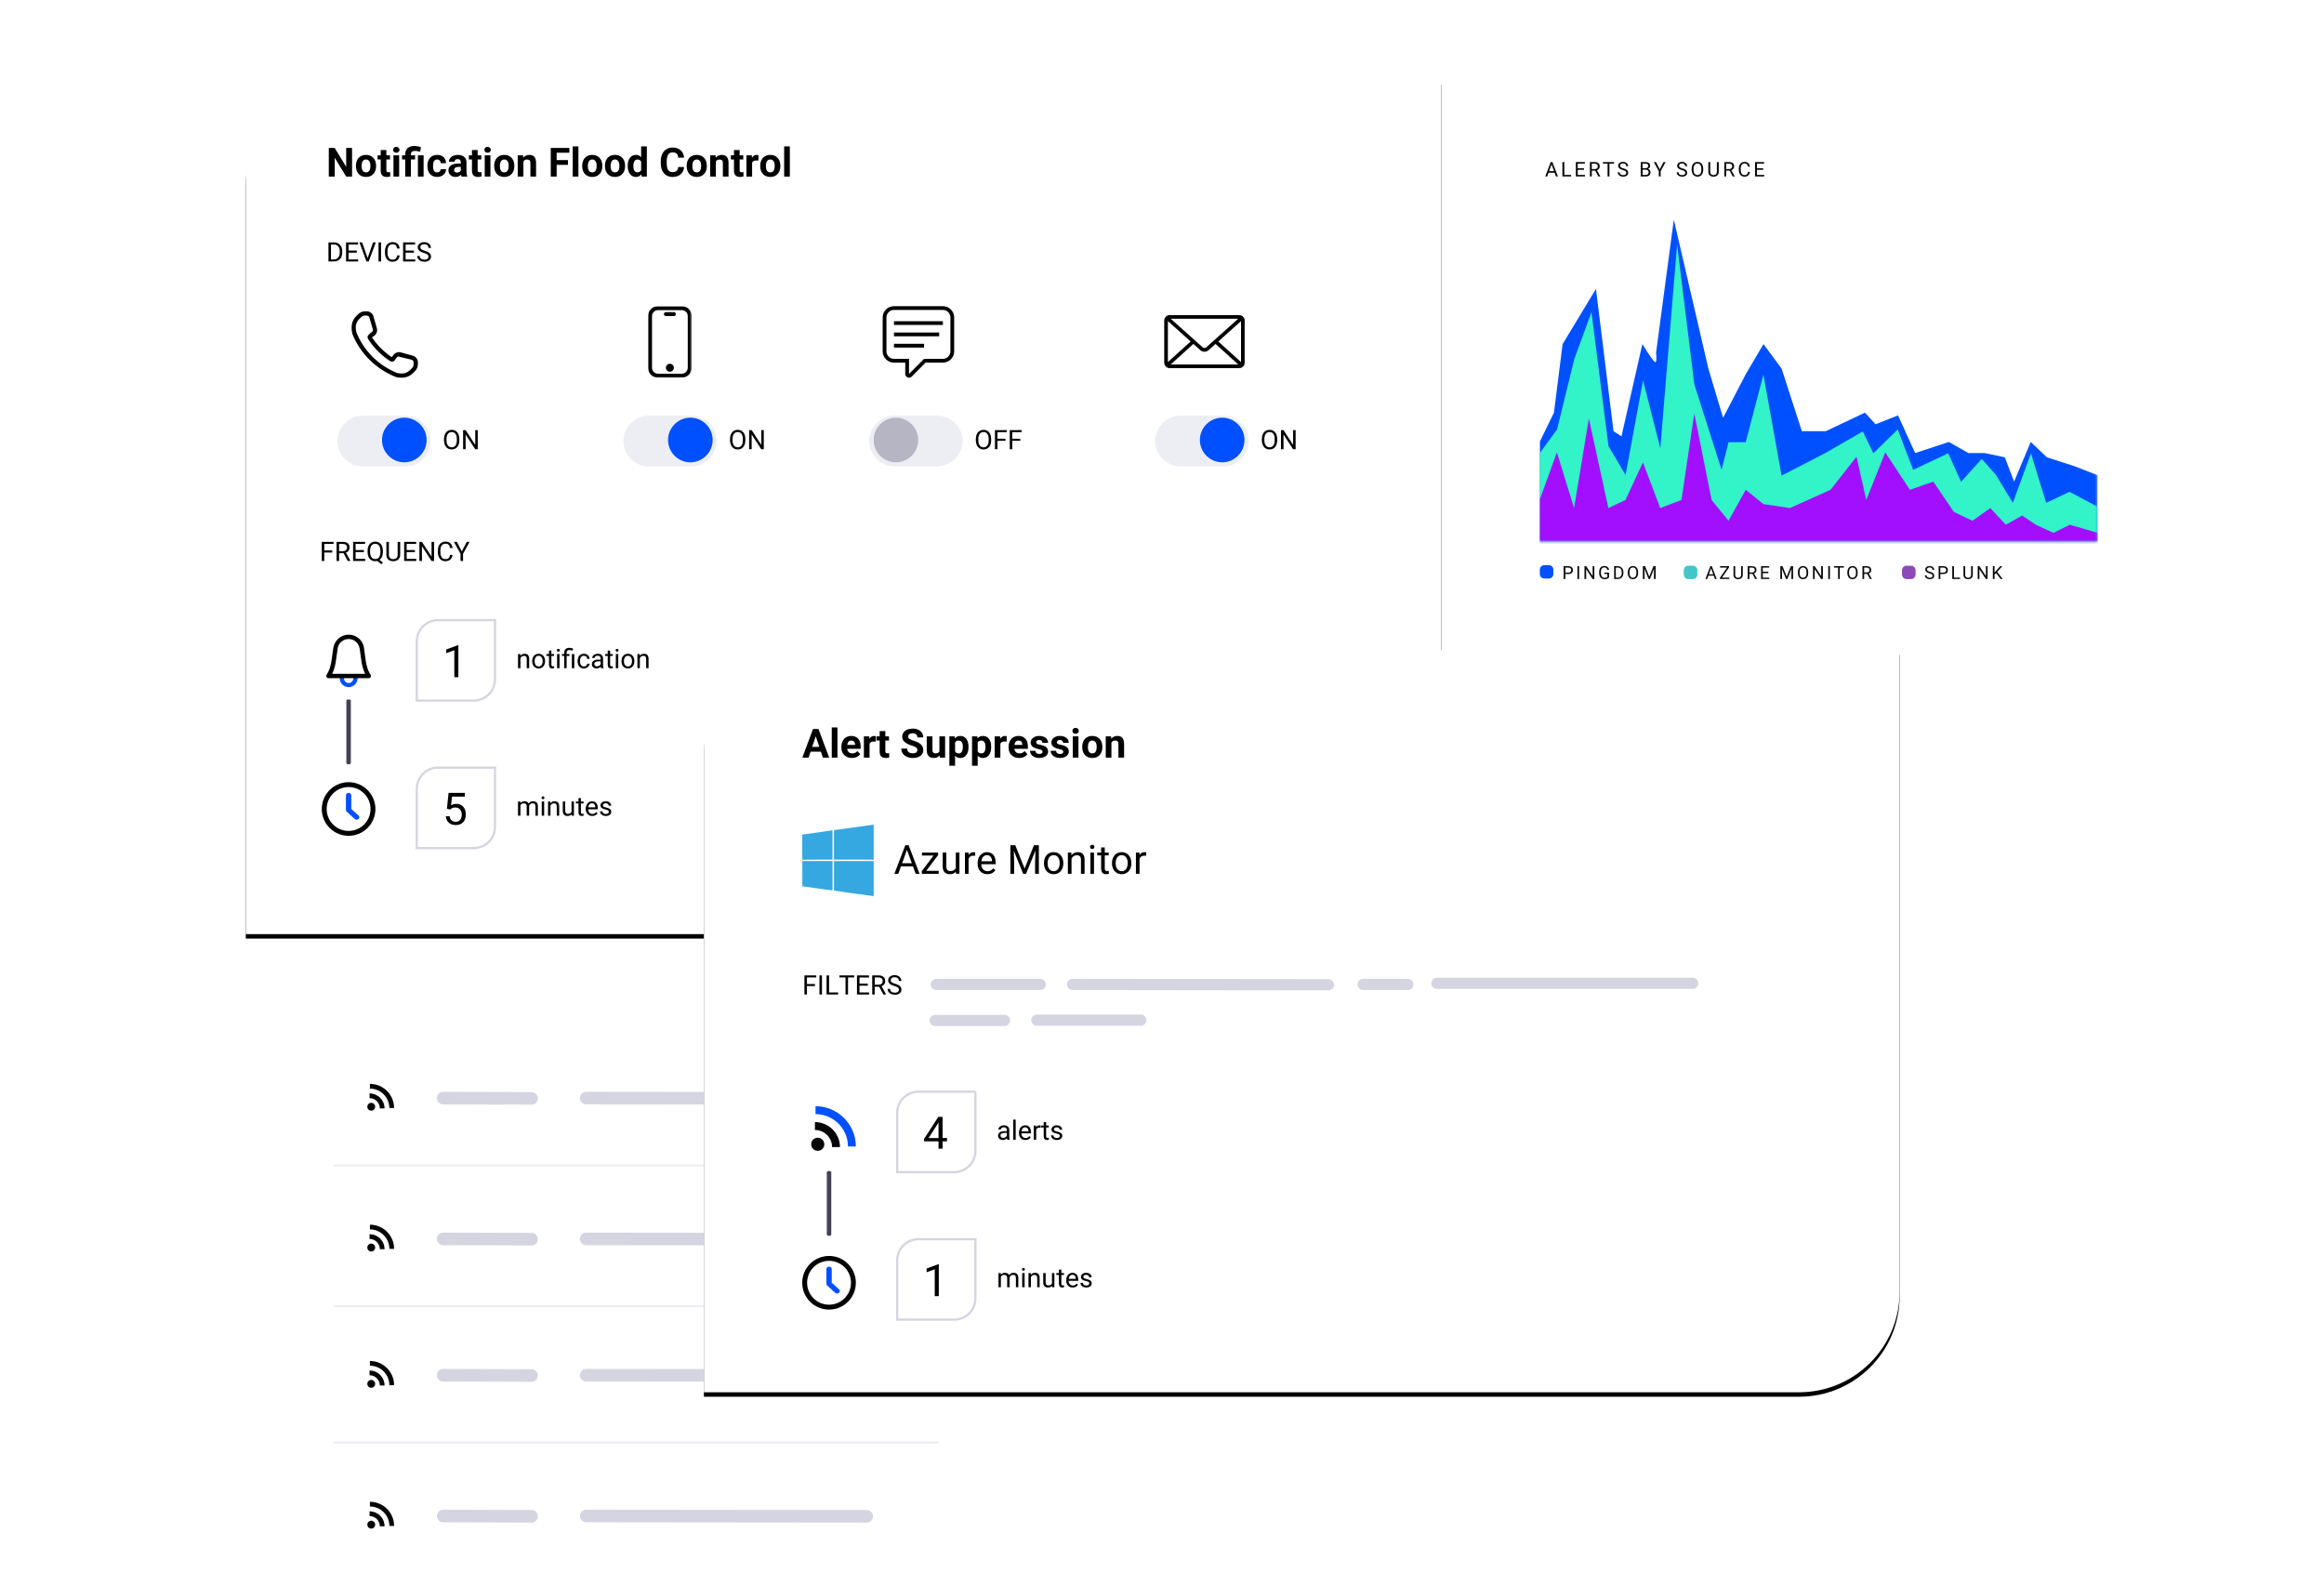 <?xml version="1.0" encoding="UTF-8"?>
<svg xmlns="http://www.w3.org/2000/svg" xmlns:xlink="http://www.w3.org/1999/xlink" width="1040" height="704" viewBox="0 0 1040 704">
  <defs>
    <path id="g1ydajfsna" d="M0 0H271V219H0z"></path>
    <path id="q5xi2cxxvc" d="M0 0H249.666V183.169H0z"></path>
    <path id="p08hew2yae" d="M45 0h490v337c0 24.853-20.147 45-45 45H0V45C0 20.147 20.147 0 45 0z"></path>
    <path id="39cq8b65tg" d="M0 0L19.555 0 19.555 32 0 32z"></path>
    <path id="wkzcvfd9oi" d="M45 0h490.092v287c0 24.853-20.148 45-45 45H0V45C0 20.147 20.147 0 45 0z"></path>
    <filter id="tqs5zjrs7f" width="111.6%" height="116.2%" x="-5.8%" y="-7.6%">
      <feOffset dy="2" in="SourceAlpha" result="shadowOffsetOuter1"></feOffset>
      <feGaussianBlur in="shadowOffsetOuter1" result="shadowBlurOuter1" stdDeviation="10"></feGaussianBlur>
      <feColorMatrix in="shadowBlurOuter1" values="0 0 0 0 0.431 0 0 0 0 0.431 0 0 0 0 0.51 0 0 0 0.2 0"></feColorMatrix>
    </filter>
    <filter id="19jv2fl9sj" width="111.6%" height="118.7%" x="-5.8%" y="-8.7%">
      <feOffset dy="2" in="SourceAlpha" result="shadowOffsetOuter1"></feOffset>
      <feGaussianBlur in="shadowOffsetOuter1" result="shadowBlurOuter1" stdDeviation="10"></feGaussianBlur>
      <feColorMatrix in="shadowBlurOuter1" values="0 0 0 0 0.431 0 0 0 0 0.431 0 0 0 0 0.51 0 0 0 0.2 0"></feColorMatrix>
    </filter>
  </defs>
  <g fill="none" fill-rule="evenodd">
    <g>
      <g>
        <g>
          <g transform="translate(-851 -617) translate(-12 617) translate(863) translate(149.368 476)">
            <mask id="ta910vso8b" fill="#fff">
              <use xlink:href="#g1ydajfsna"></use>
            </mask>
            <path stroke="#EDEDF4" stroke-linecap="square" stroke-width=".843" d="M-0.5 45.5L270.5 45.5" mask="url(#ta910vso8b)"></path>
            <g fill="#070707" mask="url(#ta910vso8b)">
              <g>
                <path d="M3.528 10.234c0-.974-.79-1.764-1.764-1.764S0 9.26 0 10.234s.79 1.764 1.764 1.764 1.764-.79 1.764-1.764M7.734 10.987H5.61c0-2.536-2.063-4.6-4.6-4.6V4.265c3.707 0 6.723 3.016 6.723 6.722" transform="translate(15 9)"></path>
                <path d="M12 10.822H9.878c0-4.797-3.903-8.7-8.702-8.7V0C7.144 0 12 4.855 12 10.822" transform="translate(15 9)"></path>
              </g>
            </g>
            <path fill="#D5D5E2" fill-rule="nonzero" d="M48.958 12.555l39.551.129c1.556.005 2.812 1.27 2.807 2.825-.005 1.498-1.178 2.719-2.654 2.803l-.171.004-39.552-.128c-1.555-.005-2.812-1.27-2.807-2.826.005-1.498 1.178-2.718 2.654-2.802l.172-.005zM112.951 12.555l125.552.129c1.555.001 2.815 1.263 2.813 2.819-.001 1.498-1.172 2.721-2.647 2.808l-.172.005-125.551-.128c-1.556-.002-2.815-1.264-2.814-2.82.002-1.497 1.172-2.72 2.648-2.808l.171-.005z" mask="url(#ta910vso8b)"></path>
            <path stroke="#EDEDF4" stroke-linecap="square" stroke-width=".843" d="M-0.5 108.5L270.5 108.5" mask="url(#ta910vso8b)"></path>
            <g fill="#070707" mask="url(#ta910vso8b)">
              <g>
                <path d="M3.528 10.234c0-.974-.79-1.764-1.764-1.764S0 9.26 0 10.234s.79 1.764 1.764 1.764 1.764-.79 1.764-1.764M7.734 10.987H5.61c0-2.536-2.063-4.6-4.6-4.6V4.265c3.707 0 6.723 3.016 6.723 6.722" transform="translate(15 72)"></path>
                <path d="M12 10.822H9.878c0-4.797-3.903-8.7-8.702-8.7V0C7.144 0 12 4.855 12 10.822" transform="translate(15 72)"></path>
              </g>
            </g>
            <path fill="#D5D5E2" fill-rule="nonzero" d="M48.958 75.555l39.551.129c1.556.005 2.812 1.27 2.807 2.825-.005 1.498-1.178 2.719-2.654 2.803l-.171.004-39.552-.128c-1.555-.005-2.812-1.27-2.807-2.826.005-1.498 1.178-2.718 2.654-2.802l.172-.005zM112.951 75.555l125.552.129c1.555.001 2.815 1.263 2.813 2.819-.001 1.498-1.172 2.721-2.647 2.808l-.172.005-125.551-.128c-1.556-.002-2.815-1.264-2.814-2.82.002-1.497 1.172-2.72 2.648-2.808l.171-.005z" mask="url(#ta910vso8b)"></path>
            <path stroke="#EDEDF4" stroke-linecap="square" stroke-width=".843" d="M-0.5 169.5L270.5 169.5" mask="url(#ta910vso8b)"></path>
            <g fill="#070707" mask="url(#ta910vso8b)">
              <g>
                <path d="M3.528 10.234c0-.974-.79-1.764-1.764-1.764S0 9.26 0 10.234s.79 1.764 1.764 1.764 1.764-.79 1.764-1.764M7.734 10.987H5.61c0-2.536-2.063-4.6-4.6-4.6V4.265c3.707 0 6.723 3.016 6.723 6.722" transform="translate(15 133)"></path>
                <path d="M12 10.822H9.878c0-4.797-3.903-8.7-8.702-8.7V0C7.144 0 12 4.855 12 10.822" transform="translate(15 133)"></path>
              </g>
            </g>
            <path fill="#D5D5E2" fill-rule="nonzero" d="M48.958 136.555l39.551.129c1.556.005 2.812 1.27 2.807 2.825-.005 1.498-1.178 2.719-2.654 2.803l-.171.004-39.552-.128c-1.555-.005-2.812-1.27-2.807-2.826.005-1.498 1.178-2.718 2.654-2.802l.172-.005zM112.951 136.555l125.552.129c1.555.001 2.815 1.263 2.813 2.819-.001 1.498-1.172 2.721-2.647 2.808l-.172.005-125.551-.128c-1.556-.002-2.815-1.264-2.814-2.82.002-1.497 1.172-2.72 2.648-2.808l.171-.005z" mask="url(#ta910vso8b)"></path>
            <g fill="#070707" mask="url(#ta910vso8b)">
              <g>
                <path d="M3.528 10.234c0-.974-.79-1.764-1.764-1.764S0 9.26 0 10.234s.79 1.764 1.764 1.764 1.764-.79 1.764-1.764M7.734 10.987H5.61c0-2.536-2.063-4.6-4.6-4.6V4.265c3.707 0 6.723 3.016 6.723 6.722" transform="translate(15 196)"></path>
                <path d="M12 10.822H9.878c0-4.797-3.903-8.7-8.702-8.7V0C7.144 0 12 4.855 12 10.822" transform="translate(15 196)"></path>
              </g>
            </g>
            <path fill="#D5D5E2" fill-rule="nonzero" d="M48.958 199.555l39.551.129c1.556.005 2.812 1.27 2.807 2.825-.005 1.498-1.178 2.719-2.654 2.803l-.171.004-39.552-.128c-1.555-.005-2.812-1.27-2.807-2.826.005-1.498 1.178-2.718 2.654-2.802l.172-.005zM112.951 199.555l125.552.129c1.555.001 2.815 1.263 2.813 2.819-.001 1.498-1.172 2.721-2.647 2.808l-.172.005-125.551-.128c-1.556-.002-2.815-1.264-2.814-2.82.002-1.497 1.172-2.72 2.648-2.808l.171-.005z" mask="url(#ta910vso8b)"></path>
          </g>
          <g>
            <g>
              <path fill="#070707" fill-rule="nonzero" d="M11.424 6.204V3.956h1.352c.65 0 1.148-.15 1.497-.451.348-.301.522-.73.522-1.288 0-.528-.178-.953-.534-1.273-.356-.321-.849-.481-1.477-.481h-2.118v5.741h.758zm1.36-2.867h-1.36V1.086h1.403c.376.007.672.114.888.319.215.205.323.478.323.82 0 .36-.108.636-.323.826-.216.19-.526.286-.931.286zm4.799 2.867V.463h-.757v5.741h.757zm3.155 0V1.78l2.89 4.424h.761V.463h-.753v4.444L20.738.463h-.761v5.741h.76zm8.213.079c.463 0 .869-.07 1.217-.207.348-.138.62-.347.814-.625V3.345H28.9v.615h1.329v1.29c-.14.15-.315.256-.528.32-.213.062-.462.094-.746.094-.502 0-.9-.19-1.194-.57-.295-.38-.442-.892-.442-1.536v-.47c.003-.675.135-1.19.396-1.547.262-.356.646-.534 1.154-.534.762 0 1.214.38 1.356 1.14h.757c-.081-.563-.305-.998-.67-1.304-.366-.306-.848-.46-1.447-.46-.731 0-1.298.239-1.702.714-.403.476-.605 1.147-.605 2.012v.5c.005.534.107 1.003.305 1.408.199.405.48.717.842.937.363.22.778.329 1.246.329zm5.892-.079c.515-.005.966-.117 1.354-.335.388-.218.686-.531.895-.939.21-.407.314-.882.314-1.423V3.14c-.003-.528-.109-.996-.318-1.404-.209-.407-.505-.721-.889-.942-.384-.221-.825-.331-1.325-.331h-1.62v5.741h1.589zm-.036-.62h-.796V1.087h.883c.563.005.997.188 1.303.55.306.361.46.868.46 1.52v.335c0 .67-.163 1.187-.487 1.55-.325.362-.78.544-1.363.544zm6.865.699c.463 0 .868-.11 1.215-.331.347-.221.615-.541.804-.96.19-.42.284-.91.284-1.473v-.363c0-.56-.094-1.051-.284-1.473-.189-.422-.459-.744-.81-.966-.35-.222-.756-.333-1.216-.333-.453 0-.854.112-1.205.337-.351.225-.622.549-.814.972-.192.423-.288.91-.288 1.463v.414c.005.541.104 1.018.297 1.43.194.41.465.727.815.95.35.222.75.333 1.202.333zm0-.643c-.486 0-.868-.189-1.145-.566-.277-.377-.416-.896-.416-1.555v-.422c.008-.647.15-1.152.424-1.517.275-.364.651-.546 1.13-.546.491 0 .874.182 1.147.546.273.365.41.887.41 1.568v.426c-.008.665-.146 1.176-.414 1.532-.268.356-.647.534-1.136.534zm5.206.564V3.968l-.075-2.401 1.88 4.637h.58l1.885-4.65-.07 2.414v2.236h.756V.463h-.982l-1.877 4.684L47.098.463h-.978v5.741h.758zM74.891 6.204l.54-1.498h2.406l.548 1.498h.777L76.965.463h-.662L74.11 6.204h.781zm2.721-2.122H75.66l.974-2.685.978 2.685zm7.185 2.122v-.62h-3.285l3.159-4.565V.463h-4.003v.623h3.096l-3.147 4.55v.568h4.18zm3.947.079l.201-.008c.578-.042 1.036-.235 1.374-.58.338-.344.508-.787.51-1.329V.463h-.76v3.892c0 .415-.114.737-.341.966-.228.228-.556.343-.984.343-.423 0-.75-.115-.978-.345-.229-.23-.343-.553-.343-.968V.463h-.75v3.911c.006.594.195 1.061.569 1.4.373.34.874.509 1.502.509zm5.047-.079V3.881h1.349l1.246 2.323h.812v-.047L95.85 3.72c.344-.132.613-.33.806-.596.193-.265.29-.577.29-.934 0-.563-.174-.991-.523-1.286-.348-.294-.845-.441-1.492-.441h-1.9v5.741h.76zm1.164-2.942H93.79V1.086h1.16c.4.002.705.098.916.287.212.19.318.462.318.817 0 .326-.111.586-.333.78-.222.195-.521.292-.897.292zm7.709 2.942v-.62h-2.89V3.55h2.488v-.619h-2.489V1.086h2.851V.463h-3.608v5.741h3.648zm5.717 0V3.968l-.074-2.401 1.88 4.637h.58l1.885-4.65-.07 2.414v2.236h.756V.463h-.982l-1.877 4.684-1.877-4.684h-.978v5.741h.757zm9.417.079c.463 0 .868-.11 1.215-.331.347-.221.615-.541.804-.96.19-.42.284-.91.284-1.473v-.363c0-.56-.095-1.051-.284-1.473-.19-.422-.46-.744-.81-.966-.351-.222-.757-.333-1.217-.333-.452 0-.854.112-1.205.337-.35.225-.622.549-.814.972-.192.423-.288.91-.288 1.463v.414c.006.541.105 1.018.298 1.43.193.41.465.727.814.95.35.222.75.333 1.203.333zm0-.643c-.486 0-.868-.189-1.145-.566-.278-.377-.416-.896-.416-1.555v-.422c.007-.647.149-1.152.423-1.517.275-.364.652-.546 1.13-.546.492 0 .874.182 1.148.546.273.365.41.887.41 1.568v.426c-.008.665-.146 1.176-.414 1.532-.268.356-.647.534-1.136.534zm5.21.564V1.78l2.89 4.424h.76V.463h-.753v4.444L123.007.463h-.76v5.741h.76zm6.817 0V.463h-.757v5.741h.757zm4.4 0V1.086h1.846V.463h-4.44v.623h1.842v5.118h.753zm5.71.079c.463 0 .868-.11 1.215-.331.347-.221.615-.541.805-.96.189-.42.284-.91.284-1.473v-.363c0-.56-.095-1.051-.284-1.473-.19-.422-.46-.744-.81-.966-.352-.222-.757-.333-1.217-.333-.452 0-.854.112-1.205.337-.35.225-.622.549-.814.972-.192.423-.288.91-.288 1.463v.414c.005.541.104 1.018.298 1.43.193.41.464.727.814.95.35.222.75.333 1.203.333zm0-.643c-.486 0-.868-.189-1.145-.566-.277-.377-.416-.896-.416-1.555v-.422c.008-.647.15-1.152.424-1.517.275-.364.651-.546 1.13-.546.491 0 .874.182 1.147.546.274.365.41.887.41 1.568v.426c-.008.665-.146 1.176-.414 1.532-.268.356-.646.534-1.135.534zm5.206.564V3.881h1.348l1.246 2.323h.813v-.047l-1.349-2.437c.345-.132.613-.33.807-.596.193-.265.29-.577.29-.934 0-.563-.175-.991-.523-1.286-.348-.294-.846-.441-1.493-.441h-1.9v5.741h.76zm1.163-2.942h-1.163V1.086h1.16c.399.002.704.098.916.287.212.19.317.462.317.817 0 .326-.11.586-.333.78-.222.195-.521.292-.897.292zM174.488 6.283c.607 0 1.093-.14 1.455-.42.363-.28.544-.653.544-1.118 0-.292-.065-.546-.195-.761-.13-.216-.33-.404-.6-.566-.269-.162-.642-.31-1.119-.444s-.815-.282-1.013-.443c-.199-.162-.298-.36-.298-.594 0-.291.104-.52.313-.684.21-.164.5-.246.874-.246.402 0 .714.099.934.297.221.199.332.472.332.819h.76c0-.318-.084-.612-.254-.88-.17-.268-.409-.478-.717-.63-.31-.153-.66-.23-1.055-.23-.579 0-1.048.149-1.41.444-.361.296-.542.67-.542 1.122 0 .4.148.736.443 1.008.296.272.769.501 1.418.688.518.15.875.301 1.073.455.197.154.295.372.295.653s-.106.503-.319.666c-.213.163-.52.245-.919.245-.428 0-.77-.1-1.027-.302-.256-.201-.384-.475-.384-.822h-.762c0 .334.093.632.278.895.186.263.45.47.791.621.342.151.71.227 1.104.227zm4.736-.079V3.956h1.353c.649 0 1.148-.15 1.496-.451.348-.301.523-.73.523-1.288 0-.528-.179-.953-.535-1.273-.356-.321-.848-.481-1.476-.481h-2.118v5.741h.757zm1.36-2.867h-1.36V1.086h1.404c.376.007.672.114.887.319.216.205.323.478.323.82 0 .36-.107.636-.323.826-.215.19-.526.286-.93.286zm7.47 2.867v-.62h-2.722V.464h-.76v5.741h3.481zm3.615.079l.201-.008c.579-.042 1.037-.235 1.374-.58.338-.344.508-.787.511-1.329V.463h-.761v3.892c0 .415-.114.737-.341.966-.227.228-.555.343-.984.343-.423 0-.75-.115-.978-.345-.229-.23-.343-.553-.343-.968V.463h-.75v3.911c.006.594.195 1.061.569 1.4.373.34.874.509 1.502.509zm5.051-.079V1.78l2.89 4.424h.762V.463h-.753v4.444L196.72.463h-.76v5.741h.76zm6.763 0v-1.94l.702-.73 2.035 2.67h.907l-2.437-3.206 2.26-2.535h-.916l-2.55 2.839V.462h-.758v5.742h.757z" transform="translate(-851 -617) translate(-12 617) translate(863) translate(689 59) translate(.079 193.892)"></path>
              <path fill="#0050FF" d="M2.019 0h2.026C5.16 0 6.064.904 6.064 2.019v1.952c0 1.115-.904 2.02-2.02 2.02H2.02C.904 5.99 0 5.085 0 3.97V2.02C0 .904.904 0 2.019 0z" transform="translate(-851 -617) translate(-12 617) translate(863) translate(689 59) translate(.079 193.892)"></path>
              <path fill="#42C6C7" d="M66.447.247h2.026c1.115 0 2.019.903 2.019 2.019v1.952c0 1.115-.904 2.019-2.02 2.019h-2.025c-1.115 0-2.019-.904-2.019-2.02V2.267c0-1.116.904-2.02 2.02-2.02z" transform="translate(-851 -617) translate(-12 617) translate(863) translate(689 59) translate(.079 193.892)"></path>
              <path fill="#8D49B6" d="M164.098.247h2.026c1.115 0 2.019.903 2.019 2.019v1.952c0 1.115-.904 2.019-2.02 2.019h-2.025c-1.115 0-2.019-.904-2.019-2.02V2.267c0-1.116.904-2.02 2.02-2.02z" transform="translate(-851 -617) translate(-12 617) translate(863) translate(689 59) translate(.079 193.892)"></path>
            </g>
            <g transform="translate(-851 -617) translate(-12 617) translate(863) translate(689 59)">
              <mask id="lr5sr8nukd" fill="#fff">
                <use xlink:href="#q5xi2cxxvc"></use>
              </mask>
              <use fill="#FFF" xlink:href="#q5xi2cxxvc"></use>
              <path fill="#070707" fill-rule="nonzero" d="M3.38 19.963l.606-1.683h2.702l.616 1.683h.873l-2.468-6.45h-.744l-2.463 6.45h.877zm3.056-2.383H4.243l1.094-3.017 1.099 3.017zm7.655 2.383v-.695h-3.057v-5.755h-.855v6.45h3.912zm6.202 0v-.695h-3.247v-2.286h2.795v-.696h-2.795v-2.073h3.203v-.7h-4.054v6.45h4.098zm3.044 0v-2.609h1.515l1.4 2.61h.912v-.054l-1.515-2.738c.387-.147.689-.37.906-.669.217-.298.326-.648.326-1.05 0-.632-.196-1.113-.587-1.444-.392-.33-.95-.496-1.677-.496h-2.135v6.45h.855zm1.306-3.305h-1.306v-2.445h1.302c.449.003.792.11 1.03.323.238.213.357.519.357.917 0 .367-.125.66-.375.878-.25.218-.585.327-1.008.327zm6.592 3.305v-5.75h2.074v-.7H28.32v.7h2.07v5.75h.845zm6.14.089c.683 0 1.228-.157 1.635-.472.408-.314.611-.733.611-1.256 0-.328-.073-.613-.219-.855-.146-.242-.37-.454-.673-.636-.303-.181-.722-.347-1.258-.498-.536-.15-.916-.317-1.139-.498-.223-.182-.334-.404-.334-.667 0-.328.117-.584.352-.769.235-.184.562-.277.981-.277.452 0 .802.112 1.05.335.248.223.372.53.372.92h.855c0-.358-.095-.688-.286-.989-.19-.301-.459-.537-.806-.709-.347-.17-.742-.257-1.185-.257-.65 0-1.178.167-1.584.499-.406.332-.609.752-.609 1.26 0 .45.166.826.499 1.132.332.306.863.563 1.592.773.582.168.984.34 1.205.512.222.173.332.417.332.733s-.12.566-.358.749c-.24.183-.584.274-1.033.274-.48 0-.866-.113-1.154-.339-.288-.225-.432-.533-.432-.923h-.855c0 .375.105.71.313 1.005.208.296.504.528.888.698.384.17.797.255 1.24.255zm10.088-.089c.685 0 1.215-.165 1.59-.496.375-.33.563-.786.563-1.364 0-.378-.101-.704-.304-.977-.202-.273-.477-.459-.826-.556.295-.127.529-.307.7-.538.171-.232.257-.499.257-.8 0-.567-.177-.995-.53-1.285-.352-.29-.879-.434-1.579-.434h-2.108v6.45h2.237zm-.102-3.699h-1.285v-2.051h1.258c.423 0 .737.08.944.241.207.161.31.42.31.774 0 .318-.112.571-.335.757-.223.186-.52.28-.892.28zm.12 3.004h-1.405v-2.322h1.418c.844 0 1.267.389 1.267 1.165 0 .36-.115.644-.344.849-.229.205-.54.308-.937.308zm6.676.695v-2.405l2.223-4.045h-.965l-1.684 3.238-1.674-3.238h-.975l2.224 4.045v2.405h.85zm9.617.089c.682 0 1.227-.157 1.635-.472.407-.314.611-.733.611-1.256 0-.328-.073-.613-.22-.855-.145-.242-.37-.454-.672-.636-.303-.181-.723-.347-1.259-.498-.536-.15-.915-.317-1.138-.498-.223-.182-.335-.404-.335-.667 0-.328.118-.584.353-.769.234-.184.561-.277.98-.277.453 0 .803.112 1.05.335.249.223.373.53.373.92h.855c0-.358-.095-.688-.286-.989-.19-.301-.46-.537-.806-.709-.347-.17-.742-.257-1.185-.257-.65 0-1.178.167-1.584.499-.406.332-.609.752-.609 1.26 0 .45.166.826.498 1.132.333.306.864.563 1.593.773.582.168.983.34 1.205.512.221.173.332.417.332.733s-.12.566-.359.749c-.239.183-.583.274-1.032.274-.481 0-.866-.113-1.154-.339-.288-.225-.432-.533-.432-.923h-.855c0 .375.104.71.313 1.005.208.296.504.528.888.698.384.17.797.255 1.24.255zm6.845 0c.52 0 .974-.124 1.364-.372.39-.248.691-.608.904-1.079.212-.471.319-1.023.319-1.655v-.407c0-.63-.107-1.18-.32-1.655-.212-.474-.515-.836-.91-1.085-.394-.25-.85-.375-1.366-.375-.508 0-.96.127-1.354.38-.394.252-.699.616-.914 1.091-.216.476-.324 1.024-.324 1.644v.465c.006.608.118 1.144.335 1.606.217.462.522.818.914 1.068.393.25.844.374 1.352.374zm0-.722c-.547 0-.976-.212-1.287-.636-.312-.424-.468-1.006-.468-1.748v-.474c.01-.726.168-1.294.477-1.703.308-.409.731-.614 1.269-.614.552 0 .982.205 1.289.614.307.41.46.996.46 1.761v.478c-.008.748-.163 1.321-.465 1.721-.3.4-.726.6-1.275.6zm7.194.722l.226-.009c.65-.047 1.164-.264 1.544-.651.38-.387.57-.885.574-1.493v-4.386h-.855v4.373c0 .466-.128.828-.384 1.085-.255.257-.624.385-1.105.385-.475 0-.842-.129-1.099-.387-.257-.259-.385-.621-.385-1.088v-4.368h-.842v4.395c.006.667.219 1.191.638 1.572.42.381.982.572 1.688.572zm5.67-.089v-2.609H85l1.4 2.61h.912v-.054l-1.515-2.738c.387-.147.689-.37.906-.669.217-.298.326-.648.326-1.05 0-.632-.196-1.113-.587-1.444-.392-.33-.95-.496-1.677-.496h-2.135v6.45h.855zm1.307-3.305h-1.306v-2.445h1.302c.449.003.792.11 1.03.323.238.213.357.519.357.917 0 .367-.125.66-.375.878-.25.218-.585.327-1.008.327zm6.863 3.394c.702 0 1.266-.185 1.69-.556.423-.37.675-.897.755-1.58h-.855c-.083.532-.25.905-.503 1.12-.252.213-.615.32-1.087.32-.526 0-.935-.206-1.228-.62-.292-.413-.438-.97-.438-1.67v-.625c0-.74.154-1.312.463-1.714.308-.402.734-.603 1.278-.603.443 0 .788.116 1.034.346.247.23.407.602.48 1.116h.856c-.068-.676-.309-1.205-.722-1.588-.414-.382-.963-.574-1.648-.574-.517 0-.972.122-1.365.366-.392.244-.696.593-.91 1.048-.214.455-.321.982-.321 1.581v.62c0 .916.23 1.647.689 2.193.459.547 1.07.82 1.832.82zm8.838-.089v-.695h-3.248v-2.286h2.796v-.696h-2.796v-2.073h3.203v-.7h-4.053v6.45h4.098z" mask="url(#lr5sr8nukd)"></path>
              <path fill="#0050FF" d="M0 138.77l6.398-13.128 3.874-30.665 14.934-24.705 7.844 63.675 3.574 2.277 9.343-41.247c3.037 4.898 4.898 7.558 5.582 7.982.685.423.871-.973.559-4.187l7.933-59.467 15.461 66.627 6.59 22.03 10.139-19.506 7.933-13.479 8.107 10.955 9.074 28.015h10.705l17.538-8.305 4.712 5.207 10.086-3.976 7.644 16.87 15.07-4.973 8.793 4.973h7.282l8.998 1.9 4.14 10.872 7.44-17.745 7.252 6.874 12.178 3.915 10.483 4.097v49.502l-249.623.439L0 138.77z" mask="url(#lr5sr8nukd)"></path>
              <path fill="#33F3C8" d="M0 143.837L7.787 133.148 15.488 101.732 23.188 80.656 30.802 140.592 38.448 153.562 46.268 111.263 54.001 141.526 61.516 50.393 69.217 112.982 81.413 151.225 84.53 138.873 92.231 138.873 100.131 108.607 108.271 153.815 127.648 143.837 144.614 134.057 149.345 143.837 160.228 133.148 167.148 151.225 182.857 143.837 188.598 156.589 197.836 146.343 204.219 153.562 211.76 166.003 219.862 143.837 226.667 166.003 237.098 161.083 249.666 167.753 249.666 203.597 0.043 203.597z" mask="url(#lr5sr8nukd)"></path>
              <path fill="#A20FFF" d="M0 164.738L7.708 143.422 15.416 168.335 22.019 128.296 30.746 168.335 38.4 164.738 46.227 147.892 53.968 168.335 63.469 164.738 69.2 125.987 76.951 164.738 84.529 174.02 92.237 160.162 100.118 166.555 111.999 168.335 130.182 160.162 141.792 145.361 146.162 164.738 154.658 143.422 165.689 160.162 176.174 156.532 185.347 170.052 193.69 174.02 201.697 168.335 208.601 175.81 215.929 171.684 222.03 175.81 229.928 179.427 237.255 175.81 249.666 179.427 249.666 203.597 0 203.597z" mask="url(#lr5sr8nukd)"></path>
            </g>
          </g>
          <g>
            <g transform="translate(-851 -617) translate(-12 617) translate(863) translate(110 36)">
              <g>
                <use fill="#000" filter="url(#tqs5zjrs7f)" xlink:href="#p08hew2yae"></use>
                <use fill="#FFF" xlink:href="#p08hew2yae"></use>
              </g>
            </g>
            <g>
              <g transform="translate(-851 -617) translate(-12 617) translate(863) translate(110 36) translate(180 101)">
                <mask id="iti3ry8fth" fill="#fff">
                  <use xlink:href="#39cq8b65tg"></use>
                </mask>
                <path fill="#000" d="M17.778 27.554c0 1.47-1.197 2.667-2.667 2.667H4.444c-1.47 0-2.667-1.197-2.667-2.667V4.444c0-1.47 1.197-2.667 2.667-2.667h10.667c1.47 0 2.667 1.197 2.667 2.668v23.11zM15.111 0H4.444C1.994 0 0 1.995 0 4.445v23.11C0 30.006 1.994 32 4.444 32h10.667c2.45 0 4.444-1.995 4.444-4.444V4.445C19.555 1.993 17.561 0 15.111 0z" mask="url(#iti3ry8fth)"></path>
              </g>
              <path fill="#000" d="M9.778 25.777c.981 0 1.777.796 1.777 1.777 0 .981-.796 1.777-1.777 1.777-.982 0-1.778-.796-1.778-1.777 0-.981.796-1.777 1.778-1.777M11.555 2.666H7.999c-.491 0-.889.397-.889.888s.398.889.889.889h3.556c.491 0 .888-.398.888-.889 0-.49-.397-.888-.888-.888" transform="translate(-851 -617) translate(-12 617) translate(863) translate(110 36) translate(180 101)"></path>
            </g>
            <path fill="#000" fill-rule="nonzero" d="M39.78 43v-8.42L44.911 43h2.637V30.203H44.92v8.438l-5.142-8.438h-2.636V43h2.636zm14.018.176c1.37 0 2.464-.441 3.278-1.323.815-.882 1.222-2.052 1.222-3.511l-.018-.65c-.093-1.348-.546-2.415-1.358-3.2-.811-.785-1.859-1.178-3.142-1.178-.902 0-1.695.203-2.377.607-.683.404-1.206.975-1.569 1.714-.363.738-.545 1.579-.545 2.522v.114c0 1.512.409 2.708 1.226 3.586.818.88 1.912 1.319 3.283 1.319zm0-2.048c-.633 0-1.12-.239-1.46-.716-.339-.478-.509-1.168-.509-2.07 0-1.014.17-1.762.51-2.246.34-.483.82-.725 1.441-.725.627 0 1.114.243 1.46.73.345.486.518 1.171.518 2.056 0 1.037-.173 1.792-.519 2.263-.345.472-.826.708-1.441.708zm9.29 2.048c.527 0 1.04-.076 1.538-.229v-1.925c-.217.041-.466.062-.747.062-.381 0-.639-.076-.774-.229-.134-.152-.202-.404-.202-.755v-4.746h1.626V33.49h-1.626v-2.338h-2.54v2.338h-1.388v1.864h1.388v5.124c.035 1.798.944 2.698 2.725 2.698zm4.263-10.828c.427 0 .772-.123 1.032-.37.261-.246.391-.562.391-.949 0-.38-.128-.694-.386-.94s-.604-.37-1.037-.37c-.44 0-.787.124-1.042.37s-.382.56-.382.94c0 .387.13.703.39.95.262.246.606.369 1.034.369zM68.625 43v-9.51h-2.549V43h2.549zm5.256 0v-7.646h1.872V33.49H73.88v-.386c0-1.05.592-1.574 1.775-1.574.364 0 .703.025 1.02.075.316.05.761.16 1.336.33l.369-2.101c-1.131-.346-2.092-.519-2.883-.519-1.318 0-2.34.324-3.063.972-.724.647-1.091 1.568-1.103 2.764v.44h-1.415v1.863h1.415V43h2.549zm5.686 0v-9.51H77.02V43h2.548zm6.1.176c.727 0 1.39-.148 1.99-.444.601-.296 1.074-.712 1.42-1.248.346-.536.522-1.127.527-1.771h-2.381c-.012.428-.164.77-.457 1.028-.293.258-.674.387-1.143.387-.61 0-1.063-.214-1.362-.642-.3-.427-.448-1.13-.448-2.109v-.264c0-.967.15-1.665.452-2.096.302-.43.749-.646 1.34-.646.48 0 .868.154 1.16.462.294.307.446.707.458 1.2h2.381c-.011-1.126-.376-2.027-1.094-2.703-.718-.677-1.671-1.016-2.86-1.016-1.36 0-2.43.437-3.209 1.31-.779.873-1.169 2.042-1.169 3.507v.167c0 1.523.393 2.717 1.178 3.581.785.865 1.858 1.297 3.217 1.297zm8.244 0c.985 0 1.784-.343 2.4-1.029.052.34.137.624.254.853h2.567v-.15c-.246-.462-.372-1.145-.378-2.047V36.68c0-1.067-.344-1.894-1.033-2.483-.688-.59-1.618-.884-2.79-.884-.774 0-1.471.134-2.092.4-.621.267-1.102.635-1.442 1.103-.34.47-.51.979-.51 1.53h2.54c0-.358.122-.639.365-.844.244-.205.58-.308 1.007-.308.486 0 .842.132 1.068.396.225.263.338.615.338 1.055v.544h-1.169c-1.412.006-2.492.279-3.239.818-.747.539-1.12 1.312-1.12 2.32 0 .82.306 1.5.918 2.04.613.538 1.384.808 2.316.808zm.554-1.943c-.387 0-.692-.102-.914-.307-.223-.205-.334-.466-.334-.782l.009-.15c.082-.879.758-1.318 2.03-1.318h.95v1.635c-.153.28-.388.505-.704.672-.316.167-.662.25-1.037.25zm9.466 1.943c.527 0 1.04-.076 1.538-.229v-1.925c-.217.041-.466.062-.747.062-.381 0-.639-.076-.774-.229-.135-.152-.202-.404-.202-.755v-4.746h1.626V33.49h-1.626v-2.338h-2.54v2.338h-1.389v1.864h1.39v5.124c.034 1.798.942 2.698 2.724 2.698zm4.262-10.828c.428 0 .772-.123 1.033-.37.26-.246.391-.562.391-.949 0-.38-.129-.694-.387-.94-.257-.246-.603-.37-1.037-.37-.44 0-.786.124-1.041.37-.255.246-.382.56-.382.94 0 .387.13.703.39.95.261.246.606.369 1.033.369zM109.468 43v-9.51h-2.55V43h2.55zm6.205.176c1.37 0 2.464-.441 3.278-1.323.815-.882 1.222-2.052 1.222-3.511l-.018-.65c-.093-1.348-.546-2.415-1.358-3.2-.811-.785-1.859-1.178-3.142-1.178-.902 0-1.695.203-2.377.607-.683.404-1.206.975-1.569 1.714-.363.738-.545 1.579-.545 2.522v.114c0 1.512.409 2.708 1.226 3.586.818.88 1.912 1.319 3.283 1.319zm0-2.048c-.633 0-1.12-.239-1.46-.716-.339-.478-.509-1.168-.509-2.07 0-1.014.17-1.762.51-2.246.34-.483.82-.725 1.441-.725.627 0 1.114.243 1.46.73.345.486.518 1.171.518 2.056 0 1.037-.173 1.792-.519 2.263-.345.472-.826.708-1.441.708zM124.225 43v-6.706c.357-.61.893-.914 1.608-.914.545 0 .935.121 1.169.365.234.243.352.634.352 1.173V43h2.54v-6.144c-.012-1.177-.264-2.062-.756-2.654-.492-.592-1.242-.888-2.25-.888-1.143 0-2.054.425-2.734 1.275l-.079-1.099h-2.39V43h2.54zm14.88 0v-5.23h5.062v-2.126h-5.063v-3.305h5.696v-2.136h-8.332V43h2.636zm9.738 0V29.5h-2.55V43h2.55zm6.205.176c1.37 0 2.464-.441 3.278-1.323.815-.882 1.222-2.052 1.222-3.511l-.018-.65c-.093-1.348-.546-2.415-1.358-3.2-.811-.785-1.859-1.178-3.142-1.178-.902 0-1.695.203-2.377.607-.683.404-1.206.975-1.569 1.714-.363.738-.545 1.579-.545 2.522v.114c0 1.512.409 2.708 1.226 3.586.818.88 1.912 1.319 3.283 1.319zm0-2.048c-.633 0-1.12-.239-1.46-.716-.339-.478-.509-1.168-.509-2.07 0-1.014.17-1.762.51-2.246.34-.483.82-.725 1.441-.725.627 0 1.114.243 1.46.73.345.486.518 1.171.518 2.056 0 1.037-.173 1.792-.519 2.263-.345.472-.826.708-1.441.708zm10.178 2.048c1.37 0 2.463-.441 3.278-1.323.814-.882 1.222-2.052 1.222-3.511l-.018-.65c-.094-1.348-.546-2.415-1.358-3.2-.811-.785-1.859-1.178-3.142-1.178-.902 0-1.695.203-2.377.607-.683.404-1.206.975-1.57 1.714-.363.738-.544 1.579-.544 2.522v.114c0 1.512.408 2.708 1.226 3.586.817.88 1.911 1.319 3.283 1.319zm0-2.048c-.633 0-1.12-.239-1.46-.716-.34-.478-.51-1.168-.51-2.07 0-1.014.17-1.762.51-2.246.34-.483.82-.725 1.442-.725.627 0 1.113.243 1.459.73.346.486.519 1.171.519 2.056 0 1.037-.173 1.792-.519 2.263-.346.472-.826.708-1.441.708zm9.378 2.048c.996 0 1.81-.396 2.443-1.187L177.17 43h2.294V29.5h-2.549v4.852c-.603-.692-1.368-1.038-2.294-1.038-1.154 0-2.064.44-2.729 1.319s-.997 2.06-.997 3.542c0 1.57.338 2.796 1.015 3.678.676.882 1.574 1.323 2.694 1.323zm.65-2.057c-.592 0-1.043-.237-1.354-.712-.31-.474-.465-1.157-.465-2.048 0-1.986.612-2.98 1.836-2.98.78 0 1.328.332 1.644.994v3.753c-.322.662-.876.993-1.661.993zm15.724 2.057c1.5 0 2.708-.396 3.625-1.187.917-.79 1.425-1.875 1.525-3.252h-2.637c-.058.78-.288 1.355-.69 1.727-.401.372-1.009.558-1.823.558-.903 0-1.563-.319-1.982-.958-.42-.638-.629-1.649-.629-3.032v-.967c.012-1.324.236-2.3.673-2.93.436-.63 1.094-.946 1.973-.946.808 0 1.41.186 1.806.559.395.372.625.97.69 1.797h2.637c-.141-1.43-.663-2.54-1.565-3.331-.902-.791-2.092-1.187-3.568-1.187-1.067 0-2.003.25-2.808.752-.806.5-1.426 1.22-1.86 2.158-.433.937-.65 2.021-.65 3.251v.783c0 1.927.47 3.444 1.411 4.548.94 1.105 2.23 1.657 3.872 1.657zm10.828 0c1.37 0 2.464-.441 3.278-1.323.814-.882 1.222-2.052 1.222-3.511l-.018-.65c-.094-1.348-.546-2.415-1.358-3.2-.811-.785-1.859-1.178-3.142-1.178-.902 0-1.695.203-2.377.607-.683.404-1.206.975-1.57 1.714-.362.738-.544 1.579-.544 2.522v.114c0 1.512.409 2.708 1.226 3.586.817.88 1.912 1.319 3.283 1.319zm0-2.048c-.633 0-1.12-.239-1.46-.716-.34-.478-.51-1.168-.51-2.07 0-1.014.17-1.762.51-2.246.34-.483.821-.725 1.442-.725.627 0 1.113.243 1.46.73.345.486.518 1.171.518 2.056 0 1.037-.173 1.792-.519 2.263-.346.472-.826.708-1.441.708zM210.357 43v-6.706c.358-.61.894-.914 1.609-.914.545 0 .934.121 1.169.365.234.243.351.634.351 1.173V43h2.54v-6.144c-.011-1.177-.263-2.062-.755-2.654-.493-.592-1.243-.888-2.25-.888-1.143 0-2.054.425-2.734 1.275l-.079-1.099h-2.39V43h2.54zm10.82.176c.527 0 1.04-.076 1.538-.229v-1.925c-.217.041-.466.062-.747.062-.381 0-.639-.076-.774-.229-.134-.152-.202-.404-.202-.755v-4.746h1.626V33.49h-1.626v-2.338h-2.54v2.338h-1.389v1.864h1.39v5.124c.034 1.798.943 2.698 2.724 2.698zm5.396-.176v-6.223c.3-.65.929-.975 1.89-.975.264 0 .568.023.914.07l.035-2.443c-.246-.076-.51-.115-.79-.115-.903 0-1.61.437-2.12 1.31l-.07-1.134h-2.399V43h2.54zm8.139.176c1.371 0 2.464-.441 3.278-1.323.815-.882 1.222-2.052 1.222-3.511l-.018-.65c-.093-1.348-.546-2.415-1.358-3.2-.811-.785-1.858-1.178-3.142-1.178-.902 0-1.694.203-2.377.607-.683.404-1.206.975-1.569 1.714-.363.738-.545 1.579-.545 2.522v.114c0 1.512.409 2.708 1.226 3.586.818.88 1.912 1.319 3.283 1.319zm0-2.048c-.633 0-1.12-.239-1.46-.716-.339-.478-.509-1.168-.509-2.07 0-1.014.17-1.762.51-2.246.34-.483.82-.725 1.441-.725.627 0 1.114.243 1.46.73.345.486.518 1.171.518 2.056 0 1.037-.173 1.792-.519 2.263-.345.472-.826.708-1.441.708zM243.457 43V29.5h-2.549V43h2.549zM39.352 81c.765-.008 1.436-.174 2.012-.498.576-.324 1.02-.79 1.33-1.395.31-.605.466-1.31.466-2.115v-.545c-.004-.785-.161-1.48-.472-2.086-.31-.605-.75-1.072-1.32-1.4-.571-.328-1.227-.492-1.97-.492H36.99V81h2.362zm-.053-.92h-1.184v-6.685h1.313c.836.007 1.481.28 1.936.817.455.537.683 1.29.683 2.259v.498c0 .996-.241 1.763-.724 2.302-.482.54-1.157.81-2.024.81zm10.98.92v-.92h-4.295v-3.023h3.698v-.92h-3.698v-2.742h4.237v-.926h-5.362V81h5.42zm4.729 0l3.164-8.531h-1.23l-2.438 7.037-2.426-7.037h-1.224L54.012 81h.996zm5.513 0v-8.531h-1.125V81h1.125zm5.098.117c.93 0 1.675-.245 2.235-.735.561-.49.894-1.187 1-2.089h-1.131c-.11.703-.331 1.196-.665 1.48-.334.283-.814.424-1.439.424-.695 0-1.236-.273-1.623-.82-.387-.547-.58-1.283-.58-2.209v-.826c0-.98.204-1.737.612-2.268.409-.531.972-.797 1.69-.797.587 0 1.043.153 1.369.457.326.305.538.797.636 1.477h1.13c-.09-.895-.408-1.595-.955-2.1-.546-.507-1.273-.76-2.18-.76-.683 0-1.284.162-1.804.484-.52.322-.92.784-1.204 1.386-.283.601-.425 1.299-.425 2.091v.82c0 1.212.304 2.179.911 2.901.608.723 1.415 1.084 2.423 1.084zM75.81 81v-.92h-4.295v-3.023h3.697v-.92h-3.697v-2.742h4.236v-.926h-5.361V81h5.42zm4.107.117c.902 0 1.623-.208 2.162-.624.54-.416.809-.97.809-1.661 0-.434-.097-.81-.29-1.13-.194-.321-.49-.601-.89-.842-.401-.24-.956-.46-1.665-.659-.709-.199-1.21-.419-1.506-.659-.295-.24-.442-.534-.442-.882 0-.433.155-.772.466-1.016.31-.245.743-.367 1.297-.367.598 0 1.061.148 1.39.443.327.295.491.7.491 1.216h1.131c0-.473-.126-.909-.378-1.307-.252-.399-.607-.711-1.066-.938-.46-.226-.982-.34-1.568-.34-.859 0-1.557.22-2.094.66-.537.44-.806.995-.806 1.667 0 .593.22 1.093.66 1.497.439.404 1.14.745 2.106 1.022.77.223 1.3.449 1.593.677.293.229.44.552.44.97 0 .418-.158.748-.475.99-.316.242-.771.363-1.365.363-.637 0-1.145-.15-1.526-.448-.381-.299-.572-.706-.572-1.222h-1.13c0 .496.137.94.413 1.33.275.391.667.699 1.174.923.508.225 1.055.337 1.641.337zM35.115 215v-3.768h3.58v-.92h-3.58v-2.917h4.16v-.926H33.99V215h1.125zm6.633 0v-3.451h2.004L45.604 215h1.207v-.07l-2.004-3.621c.511-.196.91-.49 1.198-.885.287-.395.43-.858.43-1.389 0-.836-.258-1.472-.776-1.91-.517-.438-1.257-.656-2.218-.656h-2.824V215h1.131zm1.729-4.371h-1.729v-3.234h1.723c.593.003 1.048.146 1.362.427.314.282.472.686.472 1.213 0 .485-.165.871-.495 1.16-.33.29-.775.434-1.333.434zM53.432 215v-.92h-4.295v-3.023h3.697v-.92h-3.697v-2.742h4.236v-.926h-5.361V215h5.42zm7.177 1.441l.768-.709-1.523-1.195c.472-.336.84-.802 1.101-1.397.262-.596.393-1.306.393-2.13v-.545c0-.832-.141-1.56-.422-2.183-.281-.623-.683-1.1-1.204-1.432-.522-.332-1.126-.498-1.814-.498-.672 0-1.268.167-1.79.5-.521.335-.925.816-1.21 1.445-.285.629-.428 1.353-.428 2.174v.615c.008.805.156 1.513.443 2.124.287.611.69 1.082 1.21 1.412.52.33 1.115.495 1.787.495.312 0 .61-.035.89-.105l1.8 1.43zm-2.69-2.279c-.726 0-1.293-.281-1.701-.844-.408-.562-.613-1.332-.613-2.308v-.627c.012-.961.222-1.712.63-2.253.409-.541.966-.812 1.673-.812.742 0 1.314.273 1.714.818.4.545.6 1.32.6 2.323v.633c-.011.988-.216 1.747-.615 2.276-.398.53-.96.794-1.687.794zm8.07.955l.298-.012c.86-.062 1.54-.35 2.042-.86.502-.513.755-1.17.759-1.975v-5.801h-1.131v5.783c0 .617-.169 1.096-.507 1.435-.338.34-.825.51-1.462.51-.629 0-1.113-.17-1.453-.512-.34-.342-.51-.822-.51-1.439v-5.777h-1.113v5.812c.008.883.29 1.576.844 2.08.555.504 1.299.756 2.232.756zM76.282 215v-.92h-4.295v-3.023h3.698v-.92h-3.698v-2.742h4.237v-.926h-5.362V215h5.42zm2.531 0v-6.574L83.11 215h1.131v-8.531h-1.119v6.603l-4.307-6.603h-1.13V215h1.13zm10.465.117c.93 0 1.675-.245 2.236-.735.56-.49.893-1.187.999-2.089h-1.131c-.11.703-.331 1.196-.665 1.48-.334.283-.814.424-1.439.424-.695 0-1.236-.273-1.623-.82-.386-.547-.58-1.283-.58-2.209v-.826c0-.98.204-1.737.612-2.268.409-.531.972-.797 1.69-.797.587 0 1.043.153 1.37.457.325.305.537.797.635 1.477h1.13c-.09-.895-.408-1.595-.954-2.1-.547-.507-1.274-.76-2.18-.76-.684 0-1.285.162-1.805.484-.52.322-.92.784-1.204 1.386-.283.601-.425 1.299-.425 2.091v.82c0 1.212.304 2.179.911 2.901.608.723 1.415 1.084 2.423 1.084zm7.934-.117v-3.182l2.941-5.35h-1.277l-2.227 4.284-2.214-4.283h-1.29l2.942 5.35V215h1.125z" transform="translate(-851 -617) translate(-12 617) translate(863) translate(110 36)"></path>
            <g fill="#424254" fill-rule="nonzero">
              <g>
                <path d="M1.003 0c.663 0 .939.276.997.37v28.193c0 .105-.332.437-1.003.437-.66 0-.939-.32-.997-.415V.393C0 .288.331 0 1.003 0z" transform="translate(-851 -617) translate(-12 617) translate(863) translate(110 36) translate(45 277)"></path>
              </g>
            </g>
            <path fill="#000" fill-rule="nonzero" d="M95.119 267L95.119 252.713 94.836 252.713 89.66 254.656 89.66 256.297 93.303 254.959 93.303 267zM93.938 333.195c1.419 0 2.524-.421 3.315-1.264.79-.843 1.186-1.997 1.186-3.462 0-1.459-.38-2.616-1.142-3.472-.762-.856-1.79-1.284-3.086-1.284-.885 0-1.676.205-2.373.615l.43-3.877h5.752v-1.67h-7.286l-.722 7.09 1.445.371.479-.39c.449-.345 1.067-.518 1.855-.518.86 0 1.548.288 2.065.864.518.576.777 1.34.777 2.29 0 1.01-.24 1.8-.718 2.373-.478.573-1.138.86-1.978.86-.768 0-1.386-.207-1.855-.62-.469-.414-.758-1.027-.87-1.841h-1.708c.11 1.23.563 2.194 1.357 2.89.795.697 1.82 1.045 3.076 1.045zM122.904 263v-4.518c.149-.304.356-.55.621-.738.266-.187.575-.281.926-.281.434 0 .753.11.958.328.205.219.31.557.314 1.014V263h1.084v-4.19c-.012-1.511-.688-2.267-2.028-2.267-.781 0-1.414.305-1.898.914l-.035-.797h-1.026V263h1.084zm8.139.117c.57 0 1.075-.137 1.515-.41.44-.273.777-.655 1.013-1.145.237-.49.355-1.044.355-1.662v-.076c0-.992-.267-1.787-.8-2.385-.533-.597-1.231-.896-2.095-.896-.558 0-1.055.135-1.491.404-.436.27-.775.653-1.02 1.149-.244.496-.366 1.054-.366 1.675v.077c0 .984.267 1.775.8 2.373.533.597 1.23.896 2.089.896zm0-.885c-.547 0-.983-.212-1.31-.638-.326-.426-.489-.99-.489-1.694 0-.793.164-1.402.492-1.828.328-.426.76-.638 1.295-.638.547 0 .986.215 1.316.647.33.432.495.995.495 1.69 0 .778-.162 1.382-.487 1.814-.324.432-.761.647-1.312.647zm6.094.885c.27 0 .547-.039.832-.117v-.879c-.219.047-.39.07-.516.07-.254 0-.433-.063-.539-.19-.105-.127-.158-.317-.158-.571v-3.932h1.183v-.838h-1.183v-1.535h-1.084v1.535h-1.154v.838h1.154v3.932c0 .539.123.955.369 1.248.246.293.611.44 1.096.44zm2.713-7.523c.21 0 .37-.059.48-.176.11-.117.164-.264.164-.44 0-.175-.055-.324-.164-.445-.11-.12-.27-.181-.48-.181-.211 0-.37.06-.478.181-.107.121-.161.27-.161.446 0 .175.054.322.161.439.107.117.267.176.478.176zm.533 7.406v-6.34h-1.084V263h1.084zm3.187 0v-5.502h1.295v-.838h-1.295v-.55c0-.419.103-.732.308-.941.205-.209.54-.314 1.005-.314.441 0 .906.098 1.394.293l.182-.914c-.668-.238-1.22-.357-1.658-.357-.738 0-1.31.197-1.714.592-.404.394-.607.945-.607 1.652v.54h-1.001v.837h1.001V263h1.09zm3.428 0v-6.34h-1.09V263h1.09zm4.307.117c.43 0 .837-.097 1.221-.293.385-.195.693-.457.923-.785.23-.328.356-.674.375-1.037H152.8c-.031.352-.192.644-.48.879-.29.234-.628.351-1.014.351-.559 0-.989-.197-1.29-.591-.3-.395-.45-.957-.45-1.688v-.205c0-.75.15-1.323.454-1.72.302-.396.729-.594 1.28-.594.41 0 .755.131 1.034.395.28.264.435.6.466 1.01h1.025c-.031-.679-.282-1.232-.753-1.657-.47-.426-1.061-.639-1.772-.639-.578 0-1.08.133-1.503.398-.424.266-.75.64-.976 1.12-.226.48-.34 1.029-.34 1.646v.182c0 1 .255 1.788.765 2.364.51.576 1.196.864 2.06.864zm5.695 0c.7 0 1.3-.262 1.805-.785.039.32.09.543.152.668h1.137v-.094c-.149-.344-.223-.806-.223-1.388V258.6c-.016-.641-.23-1.144-.644-1.51-.415-.364-.987-.547-1.717-.547-.461 0-.884.086-1.269.258-.385.172-.69.405-.914.7-.224.295-.337.6-.337.917h1.09c0-.277.13-.514.393-.709.261-.195.586-.293.972-.293.442 0 .776.112 1.002.337.227.225.34.526.34.905v.498h-1.055c-.91 0-1.616.183-2.118.548-.502.365-.753.878-.753 1.538 0 .543.2.991.6 1.345.401.353.914.53 1.539.53zm.158-.943c-.355 0-.646-.096-.873-.287-.226-.192-.34-.457-.34-.797 0-.777.664-1.166 1.993-1.166h.85v1.3c-.138.282-.358.51-.663.686-.305.176-.627.264-.967.264zm6.264.943c.27 0 .547-.039.832-.117v-.879c-.219.047-.39.07-.516.07-.254 0-.433-.063-.539-.19-.105-.127-.158-.317-.158-.571v-3.932h1.184v-.838h-1.184v-1.535h-1.084v1.535h-1.154v.838h1.154v3.932c0 .539.123.955.37 1.248.245.293.61.44 1.095.44zm2.713-7.523c.21 0 .37-.059.48-.176.11-.117.164-.264.164-.44 0-.175-.054-.324-.164-.445-.11-.12-.27-.181-.48-.181-.211 0-.37.06-.478.181-.107.121-.16.27-.16.446 0 .175.053.322.16.439.108.117.267.176.478.176zm.533 7.406v-6.34h-1.084V263h1.084zm4.336.117c.57 0 1.075-.137 1.515-.41.439-.273.777-.655 1.013-1.145.237-.49.355-1.044.355-1.662v-.076c0-.992-.267-1.787-.8-2.385-.533-.597-1.232-.896-2.095-.896-.558 0-1.055.135-1.491.404-.436.27-.775.653-1.02 1.149-.244.496-.366 1.054-.366 1.675v.077c0 .984.267 1.775.8 2.373.533.597 1.23.896 2.089.896zm0-.885c-.547 0-.983-.212-1.31-.638-.326-.426-.489-.99-.489-1.694 0-.793.164-1.402.492-1.828.328-.426.76-.638 1.295-.638.547 0 .986.215 1.316.647.33.432.495.995.495 1.69 0 .778-.162 1.382-.487 1.814-.324.432-.761.647-1.312.647zm5.326.768v-4.518c.149-.304.356-.55.621-.738.266-.187.574-.281.926-.281.434 0 .753.11.958.328.205.219.31.557.313 1.014V263h1.084v-4.19c-.011-1.511-.687-2.267-2.027-2.267-.781 0-1.414.305-1.898.914l-.036-.797h-1.025V263h1.084zM122.898 329v-4.629c.262-.605.748-.908 1.46-.908.902 0 1.353.46 1.353 1.383V329h1.09v-4.207c.043-.406.197-.73.463-.97.265-.24.6-.36 1.002-.36.488 0 .836.112 1.043.337.207.224.31.563.31 1.016V329h1.084v-4.248c-.023-1.473-.73-2.209-2.121-2.209-.46 0-.86.094-1.198.281-.338.188-.613.434-.823.738-.32-.68-.924-1.019-1.811-1.019-.79 0-1.416.273-1.88.82l-.03-.703h-1.026V329h1.084zm10.084-7.406c.211 0 .372-.059.48-.176.11-.117.165-.264.165-.44 0-.175-.055-.324-.164-.445-.11-.12-.27-.181-.48-.181-.212 0-.37.06-.478.181-.108.121-.161.27-.161.446 0 .175.053.322.16.439.108.117.267.176.478.176zm.534 7.406v-6.34h-1.084V329h1.084zm2.818 0v-4.518c.148-.304.355-.55.621-.738.266-.187.574-.281.926-.281.433 0 .753.11.958.328.205.219.31.557.313 1.014V329h1.084v-4.19c-.011-1.511-.687-2.267-2.027-2.267-.781 0-1.414.305-1.898.914l-.036-.797h-1.025V329h1.084zm7.594.117c.816 0 1.435-.248 1.857-.744l.024.627h1.03v-6.34h-1.083v4.611c-.274.618-.824.926-1.652.926-.782 0-1.172-.48-1.172-1.441v-4.096h-1.084v4.125c.004.77.182 1.35.536 1.743.353.393.868.59 1.544.59zm6.41 0c.27 0 .547-.039.832-.117v-.879c-.219.047-.39.07-.516.07-.254 0-.433-.063-.539-.19-.105-.127-.158-.317-.158-.571v-3.932h1.184v-.838h-1.184v-1.535h-1.084v1.535h-1.154v.838h1.154v3.932c0 .539.123.955.37 1.248.245.293.61.44 1.095.44zm4.7 0c1.062 0 1.858-.408 2.39-1.224l-.662-.516c-.2.258-.432.465-.698.621-.265.156-.59.234-.972.234-.54 0-.984-.192-1.333-.577-.35-.384-.533-.89-.548-1.514h4.295v-.452c0-1.011-.229-1.789-.686-2.332-.457-.543-1.097-.814-1.922-.814-.504 0-.971.14-1.403.419-.432.28-.768.666-1.008 1.16-.24.494-.36 1.056-.36 1.685v.199c0 .945.27 1.7.808 2.265.54.564 1.239.846 2.098.846zm1.388-3.867h-3.176c.07-.574.254-1.02.55-1.339.298-.318.665-.477 1.102-.477.453 0 .813.151 1.078.454.266.302.415.73.446 1.28v.082zm4.67 3.867c.722 0 1.31-.17 1.763-.513.453-.341.68-.795.68-1.362 0-.34-.081-.628-.243-.864-.162-.236-.411-.439-.747-.607-.336-.167-.775-.312-1.316-.433-.54-.121-.915-.248-1.122-.381-.207-.133-.31-.33-.31-.592 0-.277.111-.502.334-.674.222-.171.531-.257.926-.257.382 0 .7.107.952.322.252.215.378.47.378.767h1.09c0-.578-.224-1.052-.671-1.423-.448-.371-1.03-.557-1.75-.557-.683 0-1.245.18-1.684.539-.44.36-.66.799-.66 1.318 0 .313.078.582.232.809.155.227.393.422.715.586.322.164.758.305 1.307.422.549.117.933.257 1.154.419.22.162.331.39.331.682 0 .278-.124.5-.372.665-.248.166-.577.25-.987.25-.446 0-.804-.107-1.075-.32-.272-.213-.417-.5-.437-.864H158.5c0 .375.11.723.331 1.046.22.322.526.573.917.753.39.18.84.27 1.348.27zM92.13 165.117c.688 0 1.29-.164 1.806-.492.515-.328.914-.804 1.195-1.427s.422-1.352.422-2.188v-.54c0-.831-.14-1.56-.422-2.188-.281-.627-.683-1.105-1.204-1.435-.522-.33-1.124-.495-1.808-.495-.672 0-1.268.167-1.79.5-.521.335-.925.816-1.21 1.445-.285.629-.428 1.353-.428 2.174v.615c.008.805.156 1.513.443 2.124.287.611.69 1.082 1.21 1.412.52.33 1.115.495 1.787.495zm0-.955c-.722 0-1.29-.28-1.701-.84-.412-.561-.618-1.332-.618-2.312v-.627c.011-.961.221-1.712.63-2.253.408-.541.967-.812 1.678-.812.73 0 1.299.27 1.705.812.406.54.61 1.317.61 2.329v.633c-.012.988-.217 1.747-.616 2.276-.398.53-.96.794-1.687.794zm6.241.838v-6.574l4.295 6.574h1.13v-8.531h-1.118v6.603l-4.307-6.603h-1.13V165h1.13zM220.13 165.117c.688 0 1.29-.164 1.806-.492.515-.328.914-.804 1.195-1.427s.422-1.352.422-2.188v-.54c0-.831-.14-1.56-.422-2.188-.281-.627-.683-1.105-1.204-1.435-.522-.33-1.124-.495-1.808-.495-.672 0-1.268.167-1.79.5-.521.335-.925.816-1.21 1.445-.285.629-.428 1.353-.428 2.174v.615c.008.805.156 1.513.443 2.124.287.611.69 1.082 1.21 1.412.52.33 1.115.495 1.787.495zm0-.955c-.722 0-1.29-.28-1.701-.84-.412-.561-.618-1.332-.618-2.312v-.627c.011-.961.221-1.712.63-2.253.408-.541.967-.812 1.678-.812.73 0 1.299.27 1.705.812.406.54.61 1.317.61 2.329v.633c-.012.988-.217 1.747-.616 2.276-.398.53-.96.794-1.687.794zm6.241.838v-6.574l4.295 6.574h1.13v-8.531h-1.118v6.603l-4.307-6.603h-1.13V165h1.13zM330.13 165.117c.688 0 1.29-.164 1.806-.492.515-.328.914-.804 1.195-1.427s.422-1.352.422-2.188v-.54c0-.831-.14-1.56-.422-2.188-.281-.627-.683-1.105-1.204-1.435-.522-.33-1.124-.495-1.808-.495-.672 0-1.268.167-1.79.5-.521.335-.925.816-1.21 1.445-.285.629-.428 1.353-.428 2.174v.615c.008.805.156 1.513.443 2.124.287.611.69 1.082 1.21 1.412.52.33 1.115.495 1.787.495zm0-.955c-.722 0-1.29-.28-1.701-.84-.412-.561-.618-1.332-.618-2.312v-.627c.011-.961.221-1.712.63-2.253.408-.541.967-.812 1.678-.812.73 0 1.299.27 1.705.812.406.54.61 1.317.61 2.329v.633c-.012.988-.217 1.747-.616 2.276-.398.53-.96.794-1.687.794zm6.235.838v-3.768h3.58v-.92h-3.58v-2.917h4.16v-.926h-5.285V165h1.125zm6.633 0v-3.768h3.58v-.92h-3.58v-2.917h4.16v-.926h-5.285V165h1.125zM458.13 165.117c.688 0 1.29-.164 1.806-.492.515-.328.914-.804 1.195-1.427s.422-1.352.422-2.188v-.54c0-.831-.14-1.56-.422-2.188-.281-.627-.683-1.105-1.204-1.435-.522-.33-1.124-.495-1.808-.495-.672 0-1.268.167-1.79.5-.521.335-.925.816-1.21 1.445-.285.629-.428 1.353-.428 2.174v.615c.008.805.156 1.513.443 2.124.287.611.69 1.082 1.21 1.412.52.33 1.115.495 1.787.495zm0-.955c-.722 0-1.29-.28-1.701-.84-.412-.561-.618-1.332-.618-2.312v-.627c.011-.961.221-1.712.63-2.253.408-.541.967-.812 1.678-.812.73 0 1.299.27 1.705.812.406.54.61 1.317.61 2.329v.633c-.012.988-.217 1.747-.616 2.276-.398.53-.96.794-1.687.794zm6.241.838v-6.574l4.295 6.574h1.13v-8.531h-1.118v6.603l-4.307-6.603h-1.13V165h1.13z" transform="translate(-851 -617) translate(-12 617) translate(863) translate(110 36)"></path>
            <g fill="#000" fill-rule="nonzero">
              <path d="M8.593.57c.411.288.753.674.989 1.132l.095.2 1.62 5.632c.184.641.156 1.306-.053 1.907-.14.402-.36.776-.653 1.096l-.153.155-1.31.975c1.962 2.959 4.407 5.56 7.229 7.7l.533.396.521.37.594.404.702-.964c.387-.543.924-.934 1.524-1.143.394-.137.816-.195 1.24-.167l.212.022 5.68 1.56c.73.201 1.338.647 1.747 1.231.407.582.618 1.3.56 2.05.033 1.346-.231 2.259-.769 3.01-1.46 1.77-3.244 3.58-6.52 3.58-.857-.01-1.71-.117-2.546-.317C10.816 25.815 3.845 18.854.331 10.066-.172 7.832-.063 6.149.4 4.806 1.023 3.003 2.283 1.822 3.52.822c.479-.355 1.026-.6 1.6-.722l.247-.044L6.514.012c.761-.066 1.49.145 2.08.558zM5.89 1.89c-.38.026-.756.137-1.151.36C3.49 3.262 2.609 4.2 2.17 5.376c-.39 1.041-.438 2.273-.038 3.991 3.313 8.281 9.863 14.853 18.215 18.224 1.659.367 2.9.316 3.949-.076 1.175-.44 2.113-1.314 3.16-2.627.235-.432.35-.924.313-1.912.02-.3-.066-.588-.23-.82-.123-.175-.292-.319-.723-.5l-5.99-1.45-.065.025c-.15.064-.305.175-.559.452l-1.098 1.461-.127.105c-.176.13-.377.217-.587.26-.356.073-.739.017-1.072-.184-4-2.57-7.403-5.98-9.966-9.992-.196-.326-.251-.708-.177-1.064.056-.266.18-.518.593-.91l1.715-1.525.02-.066c.044-.157.053-.347-.007-.717L7.921 2.59l-.073-.122c-.108-.157-.26-.29-.461-.39-.226-.113-.52-.187-1.498-.19z" transform="translate(-851 -617) translate(-12 617) translate(863) translate(110 36) translate(47.337 103.3)"></path>
            </g>
            <g transform="translate(-851 -617) translate(-12 617) translate(863) translate(110 36) translate(41 150)">
              <path fill="#EDEDF4" d="M11.34 0h19.043c6.263 0 11.34 5.077 11.34 11.34s-5.077 11.34-11.34 11.34H11.34C5.077 22.68 0 17.603 0 11.34S5.077 0 11.34 0z"></path>
              <ellipse cx="29.932" cy="10.886" fill="#0050FF" rx="9.977" ry="9.979"></ellipse>
            </g>
            <g transform="translate(-851 -617) translate(-12 617) translate(863) translate(110 36) translate(169 150)">
              <path fill="#EDEDF4" d="M11.34 0h19.043c6.263 0 11.34 5.077 11.34 11.34s-5.077 11.34-11.34 11.34H11.34C5.077 22.68 0 17.603 0 11.34S5.077 0 11.34 0z"></path>
              <ellipse cx="29.932" cy="10.886" fill="#0050FF" rx="9.977" ry="9.979"></ellipse>
            </g>
            <g transform="translate(-851 -617) translate(-12 617) translate(863) translate(110 36) translate(407 150)">
              <path fill="#EDEDF4" d="M11.34 0h19.043c6.263 0 11.34 5.077 11.34 11.34s-5.077 11.34-11.34 11.34H11.34C5.077 22.68 0 17.603 0 11.34S5.077 0 11.34 0z"></path>
              <ellipse cx="29.932" cy="10.886" fill="#0050FF" rx="9.977" ry="9.979"></ellipse>
            </g>
            <g transform="translate(-851 -617) translate(-12 617) translate(863) translate(110 36) translate(279 150)">
              <path fill="#EDEDF4" d="M11.34 0h19.043c6.263 0 11.34 5.077 11.34 11.34s-5.077 11.34-11.34 11.34H11.34C5.077 22.68 0 17.603 0 11.34S5.077 0 11.34 0z"></path>
              <ellipse cx="11.932" cy="10.886" fill="#B5B5C4" rx="9.977" ry="9.979"></ellipse>
            </g>
            <g fill="#000" fill-rule="nonzero">
              <path d="M5.053 0h21.894C29.743 0 32 2.257 32 5.053V20.21c0 2.795-2.257 5.052-5.053 5.052h-7.73l-6.232 6.249c-.303.303-.724.488-1.196.488-.926 0-1.684-.758-1.684-1.684v-5.053H5.053C2.257 25.263 0 23.006 0 20.211V5.053C0 2.257 2.257 0 5.053 0m21.894 1.684H5.053C3.2 1.684 1.684 3.2 1.684 5.053V20.21c0 1.852 1.516 3.368 3.369 3.368h6.736v6.737l6.737-6.737h8.421c1.853 0 3.369-1.516 3.369-3.368V5.053c0-1.853-1.516-3.369-3.369-3.369M5.053 6.737h21.894V8.42H5.053V6.737m0 5.052h20.21v1.685H5.053v-1.685m0 5.053h13.473v1.684H5.053v-1.684z" transform="translate(-851 -617) translate(-12 617) translate(863) translate(110 36) translate(285 101)"></path>
            </g>
            <g fill="#000" fill-rule="nonzero">
              <path d="M2.455 0C1.109 0 0 1.109 0 2.455v18.818c0 1.345 1.109 2.454 2.455 2.454h31.09c1.346 0 2.455-1.109 2.455-2.454V2.455C36 1.109 34.891 0 33.545 0H2.455zm.46 1.636h30.17L18.741 14.472c-.348.311-1.134.311-1.482 0L2.915 1.636zM1.636 2.685L11.813 11.8 1.636 21.017V2.685zm32.728 0v18.332L24.188 11.8l10.176-9.115zM13.04 12.899l3.12 2.787c1.04.932 2.64.932 3.68 0l3.12-2.787 10.15 9.192H2.89l10.15-9.192z" transform="translate(-851 -617) translate(-12 617) translate(863) translate(110 36) translate(411 105)"></path>
            </g>
            <path stroke="#D5D5E2" d="M111.5 241.5V268c0 2.623-1.063 4.998-2.782 6.718-1.72 1.719-4.095 2.782-6.718 2.782h0-25.5V251c0-2.623 1.063-4.998 2.782-6.718 1.72-1.719 4.095-2.782 6.718-2.782h25.5zM111.5 307.5V334c0 2.623-1.063 4.998-2.782 6.718-1.72 1.719-4.095 2.782-6.718 2.782h0-25.5V317c0-2.623 1.063-4.998 2.782-6.718 1.72-1.719 4.095-2.782 6.718-2.782h25.5z" transform="translate(-851 -617) translate(-12 617) translate(863) translate(110 36)"></path>
            <g fill-rule="nonzero">
              <path fill="#0050FF" d="M10.02 23.47c-2.215-.004-4.012-1.795-4.022-4.01 0-.536.435-.972.973-.972.537 0 .973.436.973.973-.043.768.342 1.497 1 1.894.66.397 1.484.397 2.143 0 .66-.397 1.044-1.126 1.001-1.894 0-.537.436-.973.973-.973.538 0 .973.436.973.973-.007 2.213-1.801 4.005-4.015 4.009z" transform="translate(-851 -617) translate(-12 617) translate(863) translate(110 36) translate(36.002 247.999)"></path>
              <path fill="#000" d="M19.061 19.46H.971c-.359.002-.688-.195-.857-.512-.167-.316-.15-.698.046-.998 1.135-1.732 1.848-3.763 2.244-6.636l.759-5.475c.012-.084.039-.165.078-.24.445-2.271 1.995-4.171 4.132-5.063 2.136-.893 4.577-.66 6.506.62 1.54 1.031 2.606 2.632 2.964 4.45.02.076.026.155.02.233l.758 5.507c.396 2.874 1.09 4.93 2.245 6.662.167.295.17.655.005.952-.164.297-.47.486-.81.5zm-16.41-1.945h14.73c-.877-1.884-1.444-3.897-1.68-5.961l-.733-5.313c-.02-.046-.038-.093-.051-.142-.23-1.354-1.003-2.554-2.141-3.321-1.406-.933-3.189-1.09-4.737-.42-1.549.67-2.654 2.077-2.937 3.74.004.048.004.096 0 .143l-.771 5.339c-.239 2.055-.806 4.06-1.68 5.935z" transform="translate(-851 -617) translate(-12 617) translate(863) translate(110 36) translate(36.002 247.999)"></path>
            </g>
            <g fill-rule="nonzero">
              <path fill="#000" d="M12 0C5.373 0 0 5.373 0 12s5.373 12 12 12 12-5.373 12-12C23.992 5.376 18.624.008 12 0zm0 21.818c-5.422 0-9.818-4.396-9.818-9.818S6.578 2.182 12 2.182 21.818 6.578 21.818 12c-.006 5.42-4.398 9.812-9.818 9.818z" transform="translate(-851 -617) translate(-12 617) translate(863) translate(110 36) translate(34 314)"></path>
              <path fill="#0050FF" d="M13.206 11.993v-6.1c0-.604-.539-1.093-1.203-1.093S10.8 5.289 10.8 5.892v6.553c0 .29.127.567.352.772l3.61 3.276c.471.414 1.222.408 1.686-.013.464-.421.47-1.102.014-1.53l-3.256-2.957z" transform="translate(-851 -617) translate(-12 617) translate(863) translate(110 36) translate(34 314)"></path>
            </g>
          </g>
          <g transform="translate(-851 -617) translate(-12 617) translate(863) translate(315 291)">
            <g>
              <use fill="#000" filter="url(#19jv2fl9sj)" xlink:href="#wkzcvfd9oi"></use>
              <use fill="#FFF" xlink:href="#wkzcvfd9oi"></use>
            </g>
          </g>
          <path fill="#000" fill-rule="nonzero" d="M361.115 445v-3.768h3.58v-.92h-3.58v-2.917h4.16v-.926h-5.285V445h1.125zm6.715 0v-8.531h-1.125V445h1.125zm7.23 0v-.92h-4.042v-7.611h-1.131V445h5.174zm4.436 0v-7.605h2.742v-.926h-6.597v.926h2.736V445h1.12zm9.428 0v-.92h-4.295v-3.023h3.697v-.92h-3.697v-2.742h4.236v-.926h-5.361V445h5.42zm2.525 0v-3.451h2.004l1.852 3.451h1.207v-.07l-2.004-3.621c.512-.196.91-.49 1.198-.885.287-.395.43-.858.43-1.389 0-.836-.258-1.473-.776-1.91-.517-.438-1.256-.656-2.217-.656h-2.825V445h1.131zm1.729-4.371h-1.729v-3.234h1.723c.594.003 1.048.146 1.362.427.315.282.472.686.472 1.213 0 .485-.165.871-.495 1.16-.33.29-.775.434-1.333.434zm7.242 4.488c.902 0 1.623-.208 2.162-.624.54-.416.809-.97.809-1.661 0-.434-.097-.81-.29-1.13-.194-.321-.49-.601-.891-.842-.4-.24-.955-.46-1.664-.659-.71-.199-1.211-.419-1.506-.659-.295-.24-.442-.534-.442-.882 0-.433.155-.772.465-1.016.311-.245.744-.367 1.298-.367.598 0 1.06.148 1.389.443.328.295.492.7.492 1.216h1.131c0-.473-.126-.909-.378-1.307-.252-.399-.607-.711-1.066-.938-.46-.226-.982-.34-1.568-.34-.859 0-1.557.22-2.094.66-.538.44-.806.995-.806 1.667 0 .593.22 1.093.66 1.497.439.404 1.14.745 2.106 1.022.77.223 1.3.449 1.593.677.293.229.44.552.44.97 0 .418-.158.748-.475.99-.316.242-.771.363-1.365.363-.637 0-1.146-.15-1.526-.448-.381-.299-.572-.706-.572-1.222h-1.13c0 .496.137.94.412 1.33.276.391.667.699 1.175.923.508.225 1.055.337 1.64.337zM361.865 339l.88-2.637h4.622l.888 2.637h2.804l-4.79-12.797h-2.444L359.062 339h2.803zm4.79-4.772h-3.199l1.59-4.79 1.61 4.79zm8.113 4.772v-13.5h-2.55V339h2.55zm6.468.176c.791 0 1.512-.151 2.162-.453.65-.302 1.166-.722 1.547-1.261l-1.248-1.398c-.55.71-1.315 1.064-2.294 1.064-.632 0-1.155-.188-1.569-.563-.413-.375-.66-.873-.742-1.494h6.055v-1.037c0-1.506-.373-2.669-1.12-3.49-.747-.82-1.771-1.23-3.072-1.23-.867 0-1.64.204-2.316.611-.677.408-1.2.988-1.569 1.74-.369.753-.553 1.607-.553 2.563v.246c0 1.423.438 2.563 1.314 3.419.876.855 2.01 1.283 3.405 1.283zm1.415-5.836h-3.533c.088-.633.289-1.12.602-1.46.314-.339.722-.509 1.226-.509.54 0 .955.154 1.248.462.293.307.446.742.457 1.305v.202zm6.478 5.66v-6.223c.299-.65.929-.975 1.89-.975.263 0 .568.023.914.07l.035-2.443c-.246-.076-.51-.115-.791-.115-.903 0-1.609.437-2.118 1.31l-.07-1.134h-2.4V339h2.54zm7.25.176c.528 0 1.04-.076 1.539-.229v-1.925c-.217.041-.466.062-.747.062-.381 0-.639-.076-.774-.229-.134-.152-.202-.404-.202-.755v-4.746h1.626v-1.864h-1.626v-2.338h-2.54v2.338h-1.388v1.864h1.388v5.124c.035 1.798.944 2.698 2.725 2.698zm12.147 0c1.418 0 2.546-.315 3.384-.945.838-.63 1.257-1.499 1.257-2.606 0-.996-.343-1.828-1.028-2.496-.686-.668-1.779-1.228-3.279-1.679-.814-.246-1.43-.51-1.85-.79-.419-.282-.628-.63-.628-1.047 0-.445.179-.804.536-1.076.357-.273.858-.41 1.503-.41.668 0 1.186.164 1.556.489.369.325.553.78.553 1.366h2.637c0-.767-.198-1.453-.593-2.056-.396-.604-.951-1.071-1.666-1.402-.715-.331-1.53-.497-2.443-.497-.908 0-1.727.153-2.457.457-.73.305-1.289.728-1.678 1.27-.39.542-.585 1.16-.585 1.85 0 1.33.727 2.388 2.18 3.173.533.287 1.257.579 2.17.875.915.296 1.548.577 1.9.844.35.266.526.649.526 1.147 0 .457-.175.813-.527 1.067-.351.255-.84.383-1.468.383-1.687 0-2.53-.706-2.53-2.118h-2.646c0 .826.212 1.552.637 2.18.425.626 1.041 1.12 1.85 1.48.809.36 1.705.54 2.69.54zm9.352 0c1.107 0 1.975-.381 2.601-1.143l.07.967h2.391v-9.51h-2.548v6.733c-.323.597-.914.896-1.776.896-.902 0-1.353-.495-1.353-1.485v-6.144h-2.54v6.232c.011 1.13.285 1.989.821 2.575.537.586 1.314.879 2.334.879zm9.518 3.48v-4.482c.592.668 1.369 1.002 2.33 1.002 1.13 0 2.028-.441 2.693-1.323.665-.882.998-2.055.998-3.52v-.132c0-1.523-.325-2.719-.976-3.586-.65-.867-1.561-1.3-2.733-1.3-.99 0-1.793.369-2.408 1.107l-.088-.932h-2.356v13.166h2.54zm1.662-5.528c-.797 0-1.351-.314-1.662-.94v-3.894c.3-.61.847-.914 1.644-.914.598 0 1.053.24 1.367.72.313.481.47 1.164.47 2.048 0 1.987-.606 2.98-1.82 2.98zm8.472 5.528v-4.482c.592.668 1.368 1.002 2.33 1.002 1.13 0 2.028-.441 2.693-1.323.665-.882.998-2.055.998-3.52v-.132c0-1.523-.325-2.719-.976-3.586-.65-.867-1.561-1.3-2.733-1.3-.99 0-1.793.369-2.408 1.107l-.088-.932h-2.356v13.166h2.54zm1.661-5.528c-.796 0-1.35-.314-1.66-.94v-3.894c.298-.61.846-.914 1.643-.914.597 0 1.053.24 1.367.72.313.481.47 1.164.47 2.048 0 1.987-.607 2.98-1.82 2.98zm8.473 1.872v-6.223c.299-.65.929-.975 1.89-.975.263 0 .568.023.914.07l.035-2.443c-.246-.076-.51-.115-.791-.115-.902 0-1.608.437-2.118 1.31l-.07-1.134h-2.4V339h2.54zm8.402.176c.791 0 1.512-.151 2.163-.453.65-.302 1.166-.722 1.546-1.261l-1.248-1.398c-.55.71-1.315 1.064-2.294 1.064-.632 0-1.155-.188-1.568-.563-.414-.375-.661-.873-.743-1.494h6.056v-1.037c0-1.506-.374-2.669-1.121-3.49-.747-.82-1.771-1.23-3.072-1.23-.867 0-1.639.204-2.316.611-.677.408-1.2.988-1.569 1.74-.369.753-.553 1.607-.553 2.563v.246c0 1.423.438 2.563 1.314 3.419.876.855 2.01 1.283 3.405 1.283zm1.415-5.836h-3.533c.088-.633.289-1.12.602-1.46.314-.339.722-.509 1.226-.509.54 0 .955.154 1.248.462.293.307.446.742.457 1.305v.202zm7.559 5.836c1.178 0 2.139-.268 2.883-.804.744-.537 1.116-1.238 1.116-2.105 0-1.213-.67-2.066-2.013-2.558-.433-.158-.966-.3-1.6-.426-.632-.126-1.082-.276-1.348-.449-.267-.172-.4-.4-.4-.68 0-.3.117-.546.351-.739.235-.193.566-.29.993-.29.499 0 .865.119 1.1.356.233.237.35.538.35.9h2.54c0-.907-.361-1.646-1.085-2.214-.723-.568-1.689-.853-2.896-.853-1.13 0-2.046.283-2.746.849-.7.565-1.05 1.27-1.05 2.113 0 1.448 1.13 2.409 3.392 2.883.68.14 1.173.3 1.48.48.309.178.462.423.462.733 0 .299-.124.54-.373.725-.25.185-.617.277-1.103.277-.522 0-.938-.12-1.248-.36-.31-.24-.478-.586-.501-1.037h-2.408c0 .574.175 1.108.527 1.604.351.495.836.884 1.454 1.169.619.284 1.326.426 2.123.426zm9.255 0c1.178 0 2.139-.268 2.883-.804.744-.537 1.116-1.238 1.116-2.105 0-1.213-.671-2.066-2.013-2.558-.433-.158-.967-.3-1.6-.426-.632-.126-1.082-.276-1.348-.449-.267-.172-.4-.4-.4-.68 0-.3.117-.546.351-.739.235-.193.566-.29.993-.29.498 0 .865.119 1.099.356.234.237.352.538.352.9h2.54c0-.907-.362-1.646-1.086-2.214-.724-.568-1.689-.853-2.896-.853-1.13 0-2.046.283-2.746.849-.7.565-1.05 1.27-1.05 2.113 0 1.448 1.13 2.409 3.392 2.883.68.14 1.173.3 1.48.48.308.178.462.423.462.733 0 .299-.124.54-.373.725-.25.185-.617.277-1.103.277-.522 0-.938-.12-1.248-.36-.31-.24-.478-.586-.501-1.037h-2.409c0 .574.176 1.108.528 1.604.351.495.836.884 1.454 1.169.619.284 1.326.426 2.123.426zm7.04-10.828c.428 0 .772-.123 1.033-.37.26-.246.39-.562.39-.949 0-.38-.128-.694-.386-.94s-.603-.37-1.037-.37c-.44 0-.787.124-1.042.37-.254.246-.382.56-.382.94 0 .387.13.703.391.95.261.246.605.369 1.033.369zM482.609 339v-9.51h-2.548V339h2.548zm6.205.176c1.372 0 2.464-.441 3.279-1.323.814-.882 1.221-2.052 1.221-3.511l-.017-.65c-.094-1.348-.547-2.415-1.358-3.2-.812-.785-1.859-1.178-3.142-1.178-.902 0-1.695.203-2.378.607-.682.404-1.205.975-1.568 1.714-.364.738-.545 1.579-.545 2.522v.114c0 1.512.408 2.708 1.226 3.586.817.88 1.911 1.319 3.282 1.319zm0-2.048c-.632 0-1.119-.239-1.459-.716-.34-.478-.51-1.168-.51-2.07 0-1.014.17-1.762.51-2.246.34-.483.82-.725 1.442-.725.627 0 1.113.243 1.459.73.346.486.518 1.171.518 2.056 0 1.037-.172 1.792-.518 2.263-.346.472-.826.708-1.442.708zm8.552 1.872v-6.706c.358-.61.894-.914 1.609-.914.545 0 .934.121 1.169.365.234.243.351.634.351 1.173V339h2.54v-6.144c-.012-1.177-.264-2.062-.756-2.654-.492-.592-1.242-.888-2.25-.888-1.142 0-2.053.425-2.733 1.275l-.08-1.099h-2.39V339h2.54zM401.986 391l1.204-3.34h5.362l1.221 3.34h1.732l-4.896-12.797h-1.476L400.246 391h1.74zm6.065-4.729h-4.35l2.17-5.985 2.18 5.985zM420.065 391v-1.327h-5.563l5.3-7.031v-1.152h-7.207v1.345h5.168l-5.247 6.97V391h7.55zm4.914.176c1.224 0 2.153-.372 2.786-1.116l.035.94h1.547v-9.51h-1.626v6.917c-.41.926-1.237 1.389-2.479 1.389-1.172 0-1.758-.72-1.758-2.162v-6.144h-1.626v6.188c.006 1.154.274 2.026.805 2.614.53.59 1.302.884 2.316.884zm8.463-.176v-6.75c.381-.908 1.105-1.362 2.171-1.362.287 0 .554.02.8.061v-1.512c-.164-.082-.404-.123-.72-.123-.98 0-1.735.425-2.268 1.275l-.027-1.099h-1.582V391h1.626zm8.412.176c1.593 0 2.789-.613 3.585-1.837l-.993-.774c-.299.387-.647.698-1.046.932-.398.234-.884.352-1.459.352-.808 0-1.475-.289-2-.866-.524-.577-.797-1.335-.82-2.272h6.442v-.677c0-1.517-.343-2.683-1.029-3.498-.685-.814-1.646-1.222-2.883-1.222-.755 0-1.457.21-2.105.629-.647.419-1.151.999-1.511 1.74-.36.741-.54 1.584-.54 2.527v.299c0 1.418.403 2.55 1.212 3.397.809.846 1.857 1.27 3.147 1.27zm2.083-5.801h-4.764c.105-.861.38-1.53.826-2.008.445-.478.996-.717 1.652-.717.68 0 1.22.227 1.618.682.398.454.62 1.094.668 1.92v.123zm9.905 5.625v-4.983l-.167-5.353L457.867 391h1.292l4.201-10.362-.158 5.379V391h1.688v-12.797H462.7l-4.183 10.442-4.184-10.442h-2.18V391h1.688zm17.675.176c.855 0 1.612-.205 2.272-.615.659-.41 1.166-.983 1.52-1.719.355-.735.532-1.566.532-2.491v-.115c0-1.488-.4-2.68-1.2-3.577-.8-.896-1.847-1.345-3.142-1.345-.838 0-1.583.203-2.237.607-.653.404-1.163.978-1.53 1.723-.365.744-.548 1.582-.548 2.513v.114c0 1.477.4 2.664 1.2 3.56.8.897 1.844 1.345 3.133 1.345zm0-1.327c-.82 0-1.475-.32-1.965-.958-.489-.639-.734-1.486-.734-2.54 0-1.19.246-2.104.739-2.743.492-.638 1.14-.958 1.942-.958.82 0 1.478.324 1.973.972.495.647.743 1.492.743 2.535 0 1.166-.243 2.073-.73 2.72-.486.648-1.142.972-1.968.972zm7.989 1.151v-6.776c.223-.457.533-.827.932-1.108.398-.281.86-.422 1.388-.422.65 0 1.13.164 1.437.493.308.328.465.834.47 1.52V391h1.626v-6.284c-.017-2.268-1.03-3.402-3.04-3.402-1.173 0-2.122.457-2.848 1.372l-.053-1.196h-1.538V391h1.626zm9.272-11.11c.317 0 .557-.087.721-.263.164-.176.246-.396.246-.66 0-.263-.082-.486-.246-.667-.164-.182-.404-.273-.72-.273-.317 0-.556.091-.717.273-.161.181-.242.404-.242.668 0 .263.08.483.242.659.161.176.4.264.716.264zm.8 11.11v-9.51h-1.626V391h1.626zm5.379.176c.404 0 .82-.059 1.248-.176v-1.318c-.328.07-.586.105-.773.105-.381 0-.65-.095-.809-.286-.158-.19-.237-.476-.237-.856v-5.898h1.775v-1.257h-1.775v-2.303h-1.626v2.303h-1.732v1.257h1.732v5.898c0 .808.184 1.432.553 1.872.37.44.917.659 1.644.659zm7.005 0c.855 0 1.613-.205 2.272-.615.66-.41 1.166-.983 1.52-1.719.355-.735.532-1.566.532-2.491v-.115c0-1.488-.4-2.68-1.2-3.577-.8-.896-1.847-1.345-3.142-1.345-.838 0-1.583.203-2.236.607-.654.404-1.164.978-1.53 1.723-.366.744-.55 1.582-.55 2.513v.114c0 1.477.4 2.664 1.2 3.56.8.897 1.845 1.345 3.134 1.345zm0-1.327c-.82 0-1.475-.32-1.964-.958-.49-.639-.734-1.486-.734-2.54 0-1.19.246-2.104.738-2.743.492-.638 1.14-.958 1.942-.958.82 0 1.478.324 1.973.972.496.647.743 1.492.743 2.535 0 1.166-.243 2.073-.73 2.72-.486.648-1.142.972-1.968.972zm7.99 1.151v-6.75c.38-.908 1.104-1.362 2.17-1.362.287 0 .554.02.8.061v-1.512c-.164-.082-.404-.123-.72-.123-.98 0-1.735.425-2.268 1.275l-.027-1.099h-1.582V391h1.626z" transform="translate(-851 -617) translate(-12 617) translate(863)"></path>
          <path fill="#35A8E1" fill-rule="nonzero" d="M373.237 385.296c5.916.034 11.848-.016 17.763.017V401c-5.95-.762-11.881-1.626-17.797-2.473.034-4.405-.034-8.826.034-13.23zm-.678.017c.017 4.354 0 8.708.017 13.078-4.525-.406-9.017-1.253-13.525-1.795-.034-3.778-.034-7.522-.017-11.283h13.525zm-.017-13.789c.034 4.388 0 8.758.017 13.146-4.508.034-9.017-.051-13.525.05-.034-3.76 0-7.521-.034-11.265 4.508-.643 9.034-1.186 13.542-1.93zM391 369c-.017 5.218 0 10.435 0 15.653h-17.797c.017-4.388-.017-8.792.017-13.197 5.933-.83 11.848-1.643 17.78-2.456z" transform="translate(-851 -617) translate(-12 617) translate(863)"></path>
          <g fill="#424254" fill-rule="nonzero">
            <g>
              <path d="M1.003 0c.663 0 .939.276.997.37v28.193c0 .105-.332.437-1.003.437-.66 0-.939-.32-.997-.415V.393C0 .288.331 0 1.003 0z" transform="translate(-851 -617) translate(-12 617) translate(863) translate(370 524)"></path>
            </g>
          </g>
          <path fill="#000" fill-rule="nonzero" d="M421.809 514v-3.3h1.972v-1.475h-1.972v-9.444h-1.924l-6.367 9.854v1.064h6.474V514h1.817zm-1.817-4.775h-4.424l4.21-6.582.214-.391v6.973zM420.119 580L420.119 565.713 419.836 565.713 414.66 567.656 414.66 569.297 418.303 567.959 418.303 580zM448.777 510.117c.7 0 1.301-.262 1.805-.785.04.32.09.543.152.668h1.137v-.094c-.148-.344-.223-.806-.223-1.388V505.6c-.015-.641-.23-1.144-.644-1.51-.414-.364-.986-.547-1.717-.547-.46 0-.884.086-1.268.258-.385.172-.69.405-.915.7-.224.295-.336.6-.336.917h1.09c0-.277.13-.514.392-.709.262-.195.586-.293.973-.293.441 0 .775.112 1.002.337.226.225.34.526.34.905v.498h-1.055c-.91 0-1.616.183-2.118.548-.502.365-.753.878-.753 1.538 0 .543.2.991.6 1.345.4.353.913.53 1.538.53zm.159-.943c-.356 0-.647-.096-.873-.287-.227-.192-.34-.457-.34-.797 0-.777.664-1.166 1.992-1.166h.85v1.3c-.137.282-.358.51-.663.686-.304.176-.627.264-.966.264zm5.59.826v-9h-1.085v9h1.084zm4.365.117c1.062 0 1.859-.408 2.39-1.224l-.662-.516c-.2.258-.432.465-.697.621-.266.156-.59.234-.973.234-.539 0-.983-.192-1.333-.577-.35-.384-.532-.89-.548-1.514h4.295v-.452c0-1.011-.228-1.789-.685-2.332-.457-.543-1.098-.814-1.922-.814-.504 0-.972.14-1.403.419-.432.28-.768.666-1.008 1.16-.24.494-.36 1.056-.36 1.685v.199c0 .945.269 1.7.808 2.265.539.564 1.238.846 2.098.846zm1.388-3.867h-3.175c.07-.574.253-1.02.55-1.339.297-.318.664-.477 1.102-.477.453 0 .812.151 1.078.454.266.302.414.73.445 1.28v.082zm3.422 3.75v-4.5c.254-.605.736-.908 1.447-.908.192 0 .37.013.534.04v-1.007c-.11-.055-.27-.082-.48-.082-.653 0-1.157.283-1.513.85l-.017-.733h-1.055V510h1.084zm4.828.117c.27 0 .547-.039.832-.117v-.879c-.218.047-.39.07-.515.07-.254 0-.434-.063-.54-.19-.105-.127-.158-.317-.158-.571v-3.932h1.184v-.838h-1.184v-1.535h-1.084v1.535h-1.154v.838h1.154v3.932c0 .539.123.955.37 1.248.246.293.61.44 1.095.44zm4.4 0c.723 0 1.311-.17 1.764-.513.453-.341.68-.795.68-1.362 0-.34-.081-.628-.243-.864-.162-.236-.411-.439-.747-.607-.336-.167-.775-.312-1.316-.433-.54-.121-.915-.248-1.122-.381-.207-.133-.31-.33-.31-.592 0-.277.111-.502.334-.674.222-.171.531-.257.926-.257.382 0 .7.107.952.322.252.215.378.47.378.767h1.09c0-.578-.224-1.052-.671-1.423-.448-.371-1.03-.557-1.75-.557-.683 0-1.245.18-1.684.539-.44.36-.66.799-.66 1.318 0 .313.078.582.232.809.155.227.393.422.715.586.322.164.758.305 1.307.422.549.117.933.257 1.154.419.22.162.331.39.331.682 0 .278-.124.5-.372.665-.248.166-.577.25-.987.25-.446 0-.804-.107-1.076-.32-.271-.213-.416-.5-.436-.864h-1.084c0 .375.11.723.331 1.046.22.322.526.573.917.753.39.18.84.27 1.348.27zM447.898 576v-4.629c.262-.605.748-.908 1.46-.908.902 0 1.353.46 1.353 1.383V576h1.09v-4.207c.043-.406.197-.73.463-.97.265-.24.6-.36 1.002-.36.488 0 .836.112 1.043.337.207.224.31.563.31 1.016V576h1.084v-4.248c-.023-1.473-.73-2.209-2.121-2.209-.46 0-.86.094-1.198.281-.338.188-.613.434-.823.739-.32-.68-.924-1.02-1.811-1.02-.79 0-1.416.273-1.88.82l-.03-.703h-1.026V576h1.084zm10.084-7.406c.211 0 .372-.059.48-.176.11-.117.165-.264.165-.44 0-.175-.055-.324-.164-.445-.11-.12-.27-.181-.48-.181-.212 0-.37.06-.478.181-.108.121-.161.27-.161.446 0 .175.053.322.16.439.108.117.267.176.478.176zm.534 7.406v-6.34h-1.084V576h1.084zm2.818 0v-4.518c.148-.304.355-.55.621-.738.266-.187.574-.281.926-.281.433 0 .753.11.958.328.205.219.31.557.313 1.014V576h1.084v-4.19c-.011-1.511-.687-2.267-2.027-2.267-.781 0-1.414.305-1.898.914l-.036-.797h-1.025V576h1.084zm7.594.117c.816 0 1.435-.248 1.857-.744l.024.627h1.03v-6.34h-1.083v4.611c-.274.618-.824.926-1.652.926-.782 0-1.172-.48-1.172-1.441v-4.096h-1.084v4.125c.004.77.182 1.35.536 1.743.353.393.868.59 1.544.59zm6.41 0c.27 0 .547-.039.832-.117v-.879c-.219.047-.39.07-.516.07-.254 0-.433-.063-.539-.19-.105-.127-.158-.317-.158-.571v-3.932h1.184v-.838h-1.184v-1.535h-1.084v1.535h-1.154v.838h1.154v3.932c0 .539.123.955.37 1.248.245.293.61.44 1.095.44zm4.7 0c1.062 0 1.858-.408 2.39-1.224l-.662-.516c-.2.258-.432.465-.698.621-.265.156-.59.234-.972.234-.54 0-.984-.192-1.333-.577-.35-.384-.533-.89-.548-1.514h4.295v-.452c0-1.011-.229-1.789-.686-2.332-.457-.543-1.097-.814-1.922-.814-.504 0-.971.14-1.403.419-.432.28-.768.666-1.008 1.16-.24.494-.36 1.056-.36 1.685v.199c0 .945.27 1.7.808 2.265.54.564 1.239.846 2.098.846zm1.388-3.867h-3.176c.07-.574.254-1.02.55-1.339.298-.318.665-.477 1.102-.477.453 0 .813.151 1.078.454.266.302.415.73.446 1.28v.082zm4.67 3.867c.722 0 1.31-.17 1.763-.513.454-.341.68-.795.68-1.362 0-.34-.081-.628-.243-.864-.162-.236-.411-.439-.747-.607-.336-.167-.775-.312-1.316-.433-.54-.121-.915-.248-1.122-.381-.207-.133-.31-.33-.31-.592 0-.277.111-.502.334-.674.222-.171.531-.257.926-.257.382 0 .7.107.952.322.252.215.378.47.378.767h1.09c0-.578-.224-1.052-.671-1.423-.448-.371-1.03-.557-1.75-.557-.683 0-1.245.18-1.684.539-.44.36-.66.799-.66 1.318 0 .313.078.582.232.809.155.227.393.422.715.586.322.164.758.305 1.307.422.549.117.933.257 1.154.419.22.162.331.39.331.682 0 .278-.124.5-.372.665-.248.166-.577.25-.987.25-.446 0-.804-.107-1.075-.32-.272-.213-.417-.5-.437-.864H483.5c0 .375.11.723.331 1.046.22.322.526.573.917.753.39.18.84.27 1.348.27z" transform="translate(-851 -617) translate(-12 617) translate(863)"></path>
          <path stroke="#D5D5E2" d="M436.5 488.5V515c0 2.623-1.063 4.998-2.782 6.718-1.72 1.719-4.095 2.782-6.718 2.782h0-25.5V498c0-2.623 1.063-4.998 2.782-6.718 1.72-1.719 4.095-2.782 6.718-2.782h25.5zM436.5 554.5V581c0 2.623-1.063 4.998-2.782 6.718-1.72 1.719-4.095 2.782-6.718 2.782h0-25.5V564c0-2.623 1.063-4.998 2.782-6.718 1.72-1.719 4.095-2.782 6.718-2.782h25.5z" transform="translate(-851 -617) translate(-12 617) translate(863)"></path>
          <g fill-rule="nonzero">
            <path fill="#000" d="M12 0C5.373 0 0 5.373 0 12s5.373 12 12 12 12-5.373 12-12C23.992 5.376 18.624.008 12 0zm0 21.818c-5.422 0-9.818-4.396-9.818-9.818S6.578 2.182 12 2.182 21.818 6.578 21.818 12c-.006 5.42-4.398 9.812-9.818 9.818z" transform="translate(-851 -617) translate(-12 617) translate(863) translate(359 562)"></path>
            <path fill="#0050FF" d="M13.206 11.993v-6.1c0-.604-.539-1.093-1.203-1.093S10.8 5.289 10.8 5.892v6.553c0 .29.127.567.352.772l3.61 3.276c.471.414 1.222.408 1.686-.013.464-.421.47-1.102.014-1.53l-3.256-2.957z" transform="translate(-851 -617) translate(-12 617) translate(863) translate(359 562)"></path>
          </g>
          <path stroke="#D5D5E2" stroke-linecap="round" stroke-width="5" d="M480 440.5L594.5 440.637M643 440L757.5 440M449.5 456.637L418.5 456.637M419 440.5L465.5 440.5M464 456.5L510.5 456.5M610 440.5L630 440.5" transform="translate(-851 -617) translate(-12 617) translate(863)"></path>
          <g>
            <path fill="#070707" d="M5.88 17.035c0-1.621-1.316-2.936-2.94-2.936-1.624 0-2.94 1.315-2.94 2.936s1.316 2.937 2.94 2.937c1.624 0 2.94-1.316 2.94-2.937M9.353 18.288c0-4.222-3.44-7.656-7.668-7.656V7.1c6.179 0 11.205 5.019 11.205 11.188H9.353z" transform="translate(-851 -617) translate(-12 617) translate(863) translate(363 495)"></path>
            <path fill="#0050FF" d="M20 18.014h-3.537c0-7.986-6.505-14.482-14.503-14.482V0C11.908 0 20 8.08 20 18.014" transform="translate(-851 -617) translate(-12 617) translate(863) translate(363 495)"></path>
          </g>
        </g>
      </g>
    </g>
  </g>
</svg>

